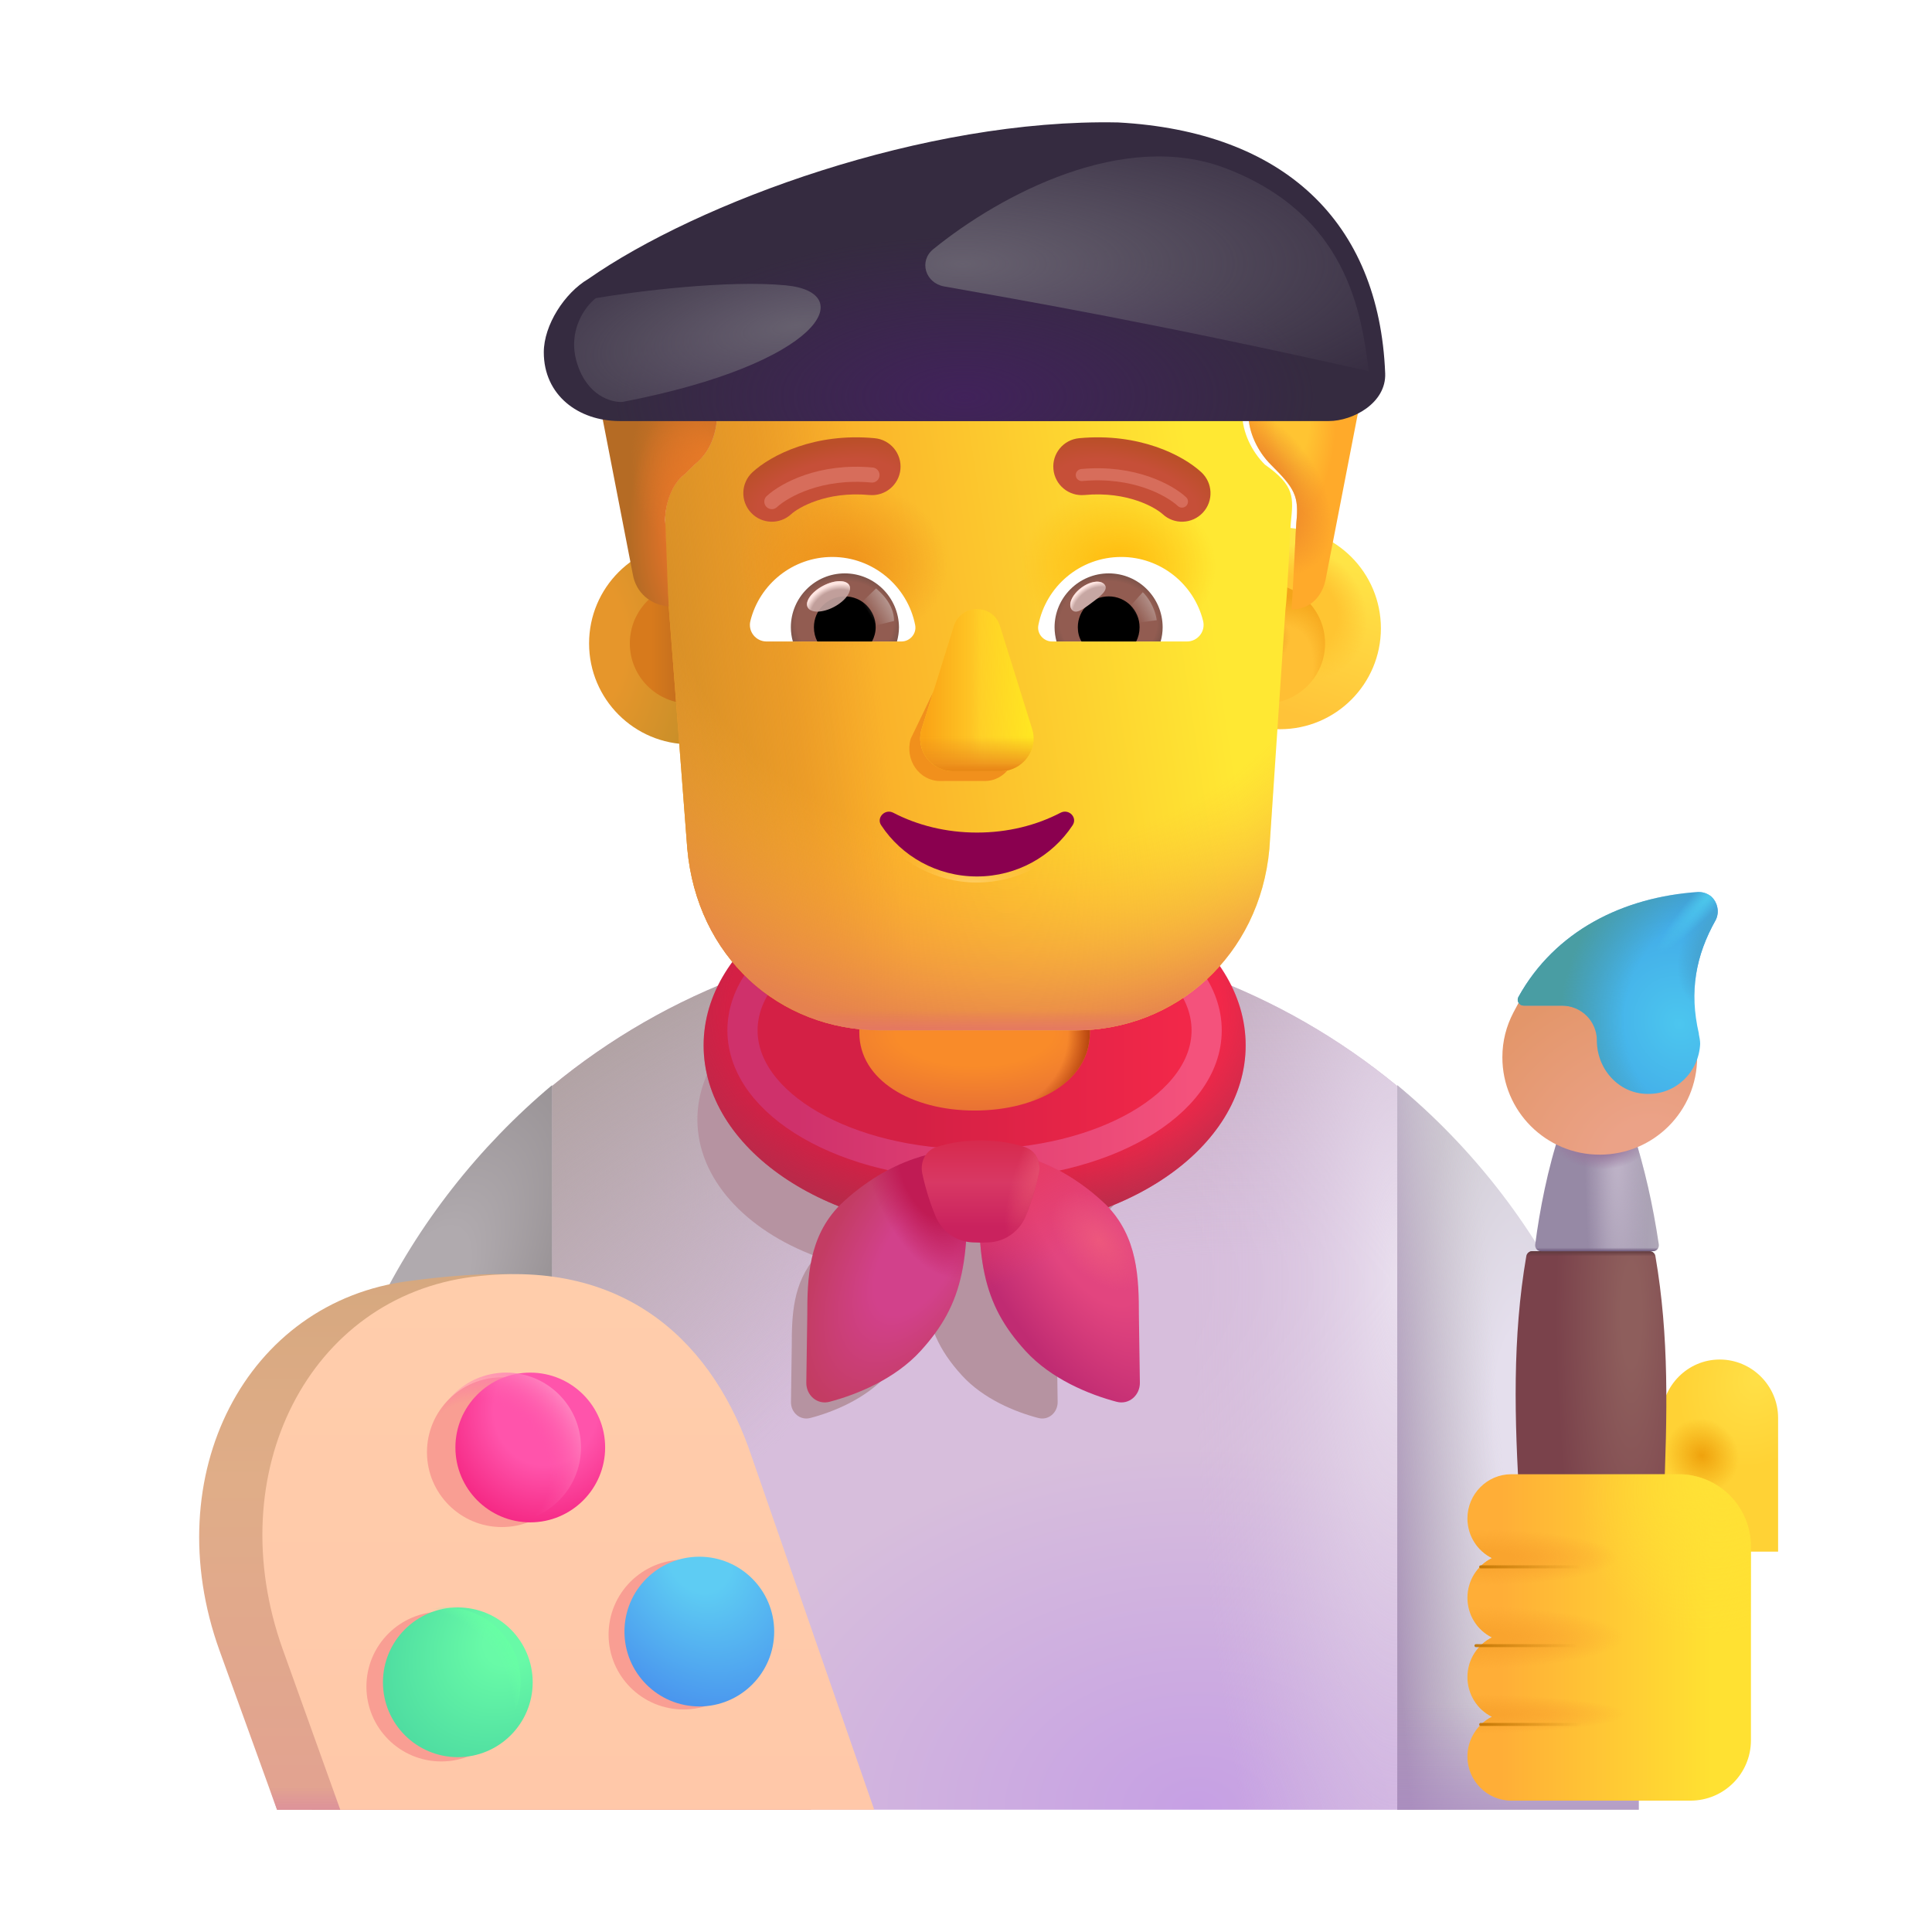 <svg width="32" height="32" viewBox="0 0 32 32" fill="none" xmlns="http://www.w3.org/2000/svg">
<path d="M9.143 17.989C11.045 16.418 13.485 15.475 16.143 15.475C18.801 15.475 21.24 16.418 23.143 17.989V29.974H9.143V17.989Z" fill="url(#paint0_radial_4002_2384)"/>
<path d="M9.143 17.989C11.045 16.418 13.485 15.475 16.143 15.475C18.801 15.475 21.24 16.418 23.143 17.989V29.974H9.143V17.989Z" fill="url(#paint1_radial_4002_2384)"/>
<path d="M9.143 17.989C11.045 16.418 13.485 15.475 16.143 15.475C18.801 15.475 21.24 16.418 23.143 17.989V29.974H9.143V17.989Z" fill="url(#paint2_radial_4002_2384)"/>
<path d="M9.143 17.989C11.045 16.418 13.485 15.475 16.143 15.475C18.801 15.475 21.24 16.418 23.143 17.989V29.974H9.143V17.989Z" fill="url(#paint3_radial_4002_2384)"/>
<g filter="url(#filter0_f_4002_2384)">
<path d="M17.101 20.81C18.273 20.374 19.068 19.522 19.068 18.543C19.068 17.119 17.385 15.964 15.309 15.964C13.233 15.964 11.551 17.119 11.551 18.543C11.551 19.522 12.346 20.373 13.518 20.81C13.129 21.247 13.114 21.791 13.114 22.296C13.111 22.513 13.104 22.917 13.101 23.22C13.098 23.397 13.252 23.532 13.423 23.486C13.804 23.386 14.332 23.171 14.687 22.78C15.065 22.366 15.252 21.967 15.309 21.348C15.367 21.967 15.554 22.366 15.931 22.78C16.287 23.171 16.814 23.386 17.196 23.486C17.366 23.532 17.52 23.397 17.518 23.22C17.515 22.917 17.508 22.513 17.505 22.296C17.505 21.791 17.49 21.247 17.101 20.81Z" fill="#B693A1"/>
</g>
<ellipse cx="16.143" cy="17.314" rx="4.489" ry="3.08" fill="url(#paint4_linear_4002_2384)"/>
<ellipse cx="16.143" cy="17.314" rx="4.489" ry="3.08" fill="url(#paint5_radial_4002_2384)"/>
<g filter="url(#filter1_f_4002_2384)">
<ellipse cx="16.142" cy="17.066" rx="3.844" ry="2.219" stroke="url(#paint6_linear_4002_2384)" stroke-width="0.5"/>
</g>
<g filter="url(#filter2_i_4002_2384)">
<path d="M14.064 19.957C14.888 19.168 15.781 19.019 16.122 19.066C16.255 20.859 16.11 21.594 15.399 22.375C14.975 22.841 14.345 23.098 13.89 23.218C13.686 23.272 13.502 23.111 13.505 22.9C13.509 22.538 13.517 22.056 13.521 21.797C13.521 21.168 13.54 20.488 14.064 19.957Z" fill="url(#paint7_radial_4002_2384)"/>
<path d="M14.064 19.957C14.888 19.168 15.781 19.019 16.122 19.066C16.255 20.859 16.11 21.594 15.399 22.375C14.975 22.841 14.345 23.098 13.89 23.218C13.686 23.272 13.502 23.111 13.505 22.9C13.509 22.538 13.517 22.056 13.521 21.797C13.521 21.168 13.54 20.488 14.064 19.957Z" fill="url(#paint8_radial_4002_2384)"/>
</g>
<g filter="url(#filter3_i_4002_2384)">
<path d="M18.221 19.957C17.397 19.168 16.504 19.019 16.163 19.066C16.03 20.859 16.174 21.594 16.885 22.375C17.31 22.841 17.94 23.098 18.395 23.218C18.599 23.272 18.783 23.111 18.78 22.9C18.776 22.538 18.768 22.056 18.764 21.797C18.764 21.168 18.745 20.488 18.221 19.957Z" fill="url(#paint9_radial_4002_2384)"/>
<path d="M18.221 19.957C17.397 19.168 16.504 19.019 16.163 19.066C16.03 20.859 16.174 21.594 16.885 22.375C17.31 22.841 17.94 23.098 18.395 23.218C18.599 23.272 18.783 23.111 18.78 22.9C18.776 22.538 18.768 22.056 18.764 21.797C18.764 21.168 18.745 20.488 18.221 19.957Z" fill="url(#paint10_linear_4002_2384)"/>
<path d="M18.221 19.957C17.397 19.168 16.504 19.019 16.163 19.066C16.03 20.859 16.174 21.594 16.885 22.375C17.31 22.841 17.94 23.098 18.395 23.218C18.599 23.272 18.783 23.111 18.78 22.9C18.776 22.538 18.768 22.056 18.764 21.797C18.764 21.168 18.745 20.488 18.221 19.957Z" fill="url(#paint11_radial_4002_2384)"/>
</g>
<path d="M5.143 26.474C5.123 23.064 6.725 20.005 9.143 17.974V29.954L5.163 29.974L5.143 26.474Z" fill="url(#paint12_radial_4002_2384)"/>
<g filter="url(#filter4_i_4002_2384)">
<path d="M15.413 19.097C15.595 19.038 15.845 18.988 16.142 18.988C16.439 18.988 16.688 19.038 16.87 19.097C17.056 19.156 17.148 19.348 17.107 19.538C17.046 19.825 16.964 20.066 16.885 20.252C16.78 20.499 16.545 20.666 16.276 20.678C16.156 20.683 16.128 20.683 16.007 20.678C15.739 20.666 15.504 20.499 15.399 20.252C15.32 20.066 15.238 19.825 15.176 19.538C15.136 19.348 15.228 19.156 15.413 19.097Z" fill="url(#paint13_linear_4002_2384)"/>
<path d="M15.413 19.097C15.595 19.038 15.845 18.988 16.142 18.988C16.439 18.988 16.688 19.038 16.87 19.097C17.056 19.156 17.148 19.348 17.107 19.538C17.046 19.825 16.964 20.066 16.885 20.252C16.78 20.499 16.545 20.666 16.276 20.678C16.156 20.683 16.128 20.683 16.007 20.678C15.739 20.666 15.504 20.499 15.399 20.252C15.32 20.066 15.238 19.825 15.176 19.538C15.136 19.348 15.228 19.156 15.413 19.097Z" fill="url(#paint14_radial_4002_2384)"/>
</g>
<path d="M4.589 29.975H13.433L11.402 24.17C10.8 22.379 11.082 20.638 6.792 21.216C4.074 21.55 2.589 24.433 3.636 27.339L4.589 29.975Z" fill="url(#paint15_linear_4002_2384)"/>
<path d="M4.589 29.975H13.433L11.402 24.17C10.8 22.379 11.082 20.638 6.792 21.216C4.074 21.55 2.589 24.433 3.636 27.339L4.589 29.975Z" fill="url(#paint16_linear_4002_2384)"/>
<g filter="url(#filter5_ii_4002_2384)">
<path d="M5.636 29.975H14.48L12.449 24.123C11.847 22.318 10.427 20.827 7.839 21.147C5.121 21.483 3.636 24.389 4.683 27.318L5.636 29.975Z" fill="url(#paint17_linear_4002_2384)"/>
</g>
<g filter="url(#filter6_f_4002_2384)">
<path d="M8.312 25.293C8.997 25.293 9.552 24.738 9.552 24.053C9.552 23.368 8.997 22.813 8.312 22.813C7.627 22.813 7.072 23.368 7.072 24.053C7.072 24.738 7.627 25.293 8.312 25.293Z" fill="#F99E93"/>
</g>
<g filter="url(#filter7_f_4002_2384)">
<path d="M11.32 28.314C12.005 28.314 12.56 27.759 12.56 27.074C12.56 26.39 12.005 25.834 11.32 25.834C10.635 25.834 10.08 26.39 10.08 27.074C10.08 27.759 10.635 28.314 11.32 28.314Z" fill="#F99E93"/>
</g>
<g filter="url(#filter8_f_4002_2384)">
<path d="M7.309 29.175C7.993 29.175 8.549 28.619 8.549 27.935C8.549 27.25 7.993 26.695 7.309 26.695C6.624 26.695 6.069 27.25 6.069 27.935C6.069 28.619 6.624 29.175 7.309 29.175Z" fill="#F99E93"/>
</g>
<g filter="url(#filter9_ii_4002_2384)">
<path d="M8.383 25.215C9.067 25.215 9.623 24.659 9.623 23.974C9.623 23.29 9.067 22.735 8.383 22.735C7.698 22.735 7.143 23.29 7.143 23.974C7.143 24.659 7.698 25.215 8.383 25.215Z" fill="url(#paint18_radial_4002_2384)"/>
</g>
<path d="M8.383 25.215C9.067 25.215 9.623 24.659 9.623 23.974C9.623 23.29 9.067 22.735 8.383 22.735C7.698 22.735 7.143 23.29 7.143 23.974C7.143 24.659 7.698 25.215 8.383 25.215Z" fill="url(#paint19_radial_4002_2384)"/>
<g filter="url(#filter10_ii_4002_2384)">
<path d="M11.383 28.264C12.067 28.264 12.623 27.708 12.623 27.024C12.623 26.339 12.067 25.784 11.383 25.784C10.698 25.784 10.143 26.339 10.143 27.024C10.143 27.708 10.698 28.264 11.383 28.264Z" fill="url(#paint20_radial_4002_2384)"/>
</g>
<g filter="url(#filter11_ii_4002_2384)">
<path d="M7.383 29.104C8.067 29.104 8.623 28.549 8.623 27.864C8.623 27.18 8.067 26.624 7.383 26.624C6.698 26.624 6.143 27.18 6.143 27.864C6.143 28.549 6.698 29.104 7.383 29.104Z" fill="url(#paint21_radial_4002_2384)"/>
</g>
<path d="M7.383 29.104C8.067 29.104 8.623 28.549 8.623 27.864C8.623 27.18 8.067 26.624 7.383 26.624C6.698 26.624 6.143 27.18 6.143 27.864C6.143 28.549 6.698 29.104 7.383 29.104Z" fill="url(#paint22_radial_4002_2384)"/>
<path d="M16.142 18.394C15.092 18.394 14.233 17.887 14.233 17.103L14.233 14.411C14.233 13.301 15.092 12.394 16.142 12.394C17.192 12.394 18.052 13.301 18.052 14.411L18.052 17.103C18.052 17.899 17.192 18.394 16.142 18.394Z" fill="url(#paint23_radial_4002_2384)"/>
<path d="M16.142 18.394C15.092 18.394 14.233 17.887 14.233 17.103L14.233 14.411C14.233 13.301 15.092 12.394 16.142 12.394C17.192 12.394 18.052 13.301 18.052 14.411L18.052 17.103C18.052 17.899 17.192 18.394 16.142 18.394Z" fill="url(#paint24_radial_4002_2384)"/>
<g filter="url(#filter12_i_4002_2384)">
<path d="M27.734 23.018C28.266 23.018 28.701 23.454 28.701 23.985V26.2H26.767V23.985C26.777 23.454 27.202 23.018 27.734 23.018Z" fill="url(#paint25_radial_4002_2384)"/>
<path d="M27.734 23.018C28.266 23.018 28.701 23.454 28.701 23.985V26.2H26.767V23.985C26.777 23.454 27.202 23.018 27.734 23.018Z" fill="url(#paint26_radial_4002_2384)"/>
</g>
<path d="M23.143 29.974V17.974C25.583 19.998 27.143 23.053 27.143 26.469V29.974H23.143Z" fill="url(#paint27_radial_4002_2384)"/>
<path d="M23.143 29.974V17.974C25.583 19.998 27.143 23.053 27.143 26.469V29.974H23.143Z" fill="url(#paint28_linear_4002_2384)"/>
<path d="M23.143 29.974V17.974C25.583 19.998 27.143 23.053 27.143 26.469V29.974H23.143Z" fill="url(#paint29_linear_4002_2384)"/>
<path d="M25.378 20.724C25.33 20.724 25.289 20.759 25.28 20.807C25.05 22.145 25.081 23.502 25.173 24.941L25.783 29.244C25.824 29.524 26.069 29.744 26.354 29.744C26.651 29.744 26.895 29.535 26.926 29.244L27.556 24.894C27.617 23.402 27.648 22.142 27.419 20.807C27.411 20.759 27.369 20.724 27.321 20.724H25.378Z" fill="url(#paint30_radial_4002_2384)"/>
<path d="M25.378 20.724C25.33 20.724 25.289 20.759 25.28 20.807C25.05 22.145 25.081 23.502 25.173 24.941L25.783 29.244C25.824 29.524 26.069 29.744 26.354 29.744C26.651 29.744 26.895 29.535 26.926 29.244L27.556 24.894C27.617 23.402 27.648 22.142 27.419 20.807C27.411 20.759 27.369 20.724 27.321 20.724H25.378Z" fill="url(#paint31_linear_4002_2384)"/>
<g filter="url(#filter13_i_4002_2384)">
<path d="M27.277 20.724C27.338 20.724 27.384 20.671 27.375 20.61C27.276 19.949 27.141 19.349 26.943 18.735H25.743C25.537 19.343 25.4 20.05 25.328 20.613C25.32 20.672 25.366 20.724 25.426 20.724H27.277Z" fill="url(#paint32_linear_4002_2384)"/>
<path d="M27.277 20.724C27.338 20.724 27.384 20.671 27.375 20.61C27.276 19.949 27.141 19.349 26.943 18.735H25.743C25.537 19.343 25.4 20.05 25.328 20.613C25.32 20.672 25.366 20.724 25.426 20.724H27.277Z" fill="url(#paint33_radial_4002_2384)"/>
<path d="M27.277 20.724C27.338 20.724 27.384 20.671 27.375 20.61C27.276 19.949 27.141 19.349 26.943 18.735H25.743C25.537 19.343 25.4 20.05 25.328 20.613C25.32 20.672 25.366 20.724 25.426 20.724H27.277Z" fill="url(#paint34_radial_4002_2384)"/>
<path d="M27.277 20.724C27.338 20.724 27.384 20.671 27.375 20.61C27.276 19.949 27.141 19.349 26.943 18.735H25.743C25.537 19.343 25.4 20.05 25.328 20.613C25.32 20.672 25.366 20.724 25.426 20.724H27.277Z" fill="url(#paint35_linear_4002_2384)"/>
</g>
<path d="M25.169 16.579L25.854 16.487C26.176 16.487 26.589 16.959 26.589 17.281C26.589 17.754 26.725 17.831 27.198 17.831C27.652 17.842 28.058 17.832 28.105 17.395C28.108 17.434 28.11 17.473 28.11 17.512C28.11 18.404 27.389 19.125 26.497 19.125C25.605 19.125 24.884 18.404 24.884 17.512C24.884 17.243 24.949 16.996 25.067 16.77C25.077 16.749 25.158 16.601 25.169 16.579Z" fill="url(#paint36_radial_4002_2384)"/>
<g filter="url(#filter14_i_4002_2384)">
<path d="M28.293 14.9C28.228 14.846 28.153 14.824 28.078 14.824C26.83 14.907 25.703 15.474 25.1 16.563C25.064 16.628 25.112 16.706 25.186 16.706H25.82C26.142 16.706 26.4 16.964 26.4 17.286C26.4 17.759 26.766 18.168 27.239 18.168C27.712 18.179 28.088 17.802 28.11 17.34C28.11 17.286 28.099 17.233 28.088 17.179V17.168C27.927 16.469 28.035 15.878 28.368 15.287C28.432 15.158 28.4 14.996 28.293 14.9Z" fill="url(#paint37_radial_4002_2384)"/>
<path d="M28.293 14.9C28.228 14.846 28.153 14.824 28.078 14.824C26.83 14.907 25.703 15.474 25.1 16.563C25.064 16.628 25.112 16.706 25.186 16.706H25.82C26.142 16.706 26.4 16.964 26.4 17.286C26.4 17.759 26.766 18.168 27.239 18.168C27.712 18.179 28.088 17.802 28.11 17.34C28.11 17.286 28.099 17.233 28.088 17.179V17.168C27.927 16.469 28.035 15.878 28.368 15.287C28.432 15.158 28.4 14.996 28.293 14.9Z" fill="url(#paint38_radial_4002_2384)"/>
<path d="M28.293 14.9C28.228 14.846 28.153 14.824 28.078 14.824C26.83 14.907 25.703 15.474 25.1 16.563C25.064 16.628 25.112 16.706 25.186 16.706H25.82C26.142 16.706 26.4 16.964 26.4 17.286C26.4 17.759 26.766 18.168 27.239 18.168C27.712 18.179 28.088 17.802 28.11 17.34C28.11 17.286 28.099 17.233 28.088 17.179V17.168C27.927 16.469 28.035 15.878 28.368 15.287C28.432 15.158 28.4 14.996 28.293 14.9Z" fill="url(#paint39_radial_4002_2384)"/>
<path d="M28.293 14.9C28.228 14.846 28.153 14.824 28.078 14.824C26.83 14.907 25.703 15.474 25.1 16.563C25.064 16.628 25.112 16.706 25.186 16.706H25.82C26.142 16.706 26.4 16.964 26.4 17.286C26.4 17.759 26.766 18.168 27.239 18.168C27.712 18.179 28.088 17.802 28.11 17.34C28.11 17.286 28.099 17.233 28.088 17.179V17.168C27.927 16.469 28.035 15.878 28.368 15.287C28.432 15.158 28.4 14.996 28.293 14.9Z" fill="url(#paint40_radial_4002_2384)"/>
</g>
<g filter="url(#filter15_i_4002_2384)">
<path d="M24.005 25.3C24.005 24.899 24.33 24.568 24.731 24.568H27.501C28.164 24.568 28.701 25.105 28.701 25.768V28.974C28.701 29.527 28.253 29.974 27.701 29.974H24.731C24.33 29.974 24.005 29.644 24.005 29.243C24.005 28.956 24.171 28.705 24.412 28.585C24.171 28.466 24.005 28.215 24.005 27.928C24.005 27.642 24.171 27.391 24.412 27.271C24.171 27.152 24.005 26.901 24.005 26.614C24.005 26.328 24.171 26.077 24.412 25.957C24.171 25.837 24.005 25.587 24.005 25.3Z" fill="url(#paint41_linear_4002_2384)"/>
<path d="M24.005 25.3C24.005 24.899 24.33 24.568 24.731 24.568H27.501C28.164 24.568 28.701 25.105 28.701 25.768V28.974C28.701 29.527 28.253 29.974 27.701 29.974H24.731C24.33 29.974 24.005 29.644 24.005 29.243C24.005 28.956 24.171 28.705 24.412 28.585C24.171 28.466 24.005 28.215 24.005 27.928C24.005 27.642 24.171 27.391 24.412 27.271C24.171 27.152 24.005 26.901 24.005 26.614C24.005 26.328 24.171 26.077 24.412 25.957C24.171 25.837 24.005 25.587 24.005 25.3Z" fill="url(#paint42_radial_4002_2384)"/>
<path d="M24.005 25.3C24.005 24.899 24.33 24.568 24.731 24.568H27.501C28.164 24.568 28.701 25.105 28.701 25.768V28.974C28.701 29.527 28.253 29.974 27.701 29.974H24.731C24.33 29.974 24.005 29.644 24.005 29.243C24.005 28.956 24.171 28.705 24.412 28.585C24.171 28.466 24.005 28.215 24.005 27.928C24.005 27.642 24.171 27.391 24.412 27.271C24.171 27.152 24.005 26.901 24.005 26.614C24.005 26.328 24.171 26.077 24.412 25.957C24.171 25.837 24.005 25.587 24.005 25.3Z" fill="url(#paint43_radial_4002_2384)"/>
<path d="M24.005 25.3C24.005 24.899 24.33 24.568 24.731 24.568H27.501C28.164 24.568 28.701 25.105 28.701 25.768V28.974C28.701 29.527 28.253 29.974 27.701 29.974H24.731C24.33 29.974 24.005 29.644 24.005 29.243C24.005 28.956 24.171 28.705 24.412 28.585C24.171 28.466 24.005 28.215 24.005 27.928C24.005 27.642 24.171 27.391 24.412 27.271C24.171 27.152 24.005 26.901 24.005 26.614C24.005 26.328 24.171 26.077 24.412 25.957C24.171 25.837 24.005 25.587 24.005 25.3Z" fill="url(#paint44_radial_4002_2384)"/>
<path d="M24.005 25.3C24.005 24.899 24.33 24.568 24.731 24.568H27.501C28.164 24.568 28.701 25.105 28.701 25.768V28.974C28.701 29.527 28.253 29.974 27.701 29.974H24.731C24.33 29.974 24.005 29.644 24.005 29.243C24.005 28.956 24.171 28.705 24.412 28.585C24.171 28.466 24.005 28.215 24.005 27.928C24.005 27.642 24.171 27.391 24.412 27.271C24.171 27.152 24.005 26.901 24.005 26.614C24.005 26.328 24.171 26.077 24.412 25.957C24.171 25.837 24.005 25.587 24.005 25.3Z" fill="url(#paint45_radial_4002_2384)"/>
</g>
<g filter="url(#filter16_f_4002_2384)">
<path d="M24.525 25.952H26.322" stroke="url(#paint46_linear_4002_2384)" stroke-width="0.05" stroke-linecap="round"/>
</g>
<g filter="url(#filter17_f_4002_2384)">
<path d="M24.447 27.257H26.244" stroke="url(#paint47_linear_4002_2384)" stroke-width="0.05" stroke-linecap="round"/>
</g>
<g filter="url(#filter18_f_4002_2384)">
<path d="M24.525 28.562H26.322" stroke="url(#paint48_linear_4002_2384)" stroke-width="0.05" stroke-linecap="round"/>
</g>
<circle cx="11.428" cy="10.657" r="1.671" fill="url(#paint49_radial_4002_2384)"/>
<g filter="url(#filter19_f_4002_2384)">
<circle cx="11.428" cy="10.657" r="0.996" fill="url(#paint50_linear_4002_2384)"/>
</g>
<g filter="url(#filter20_i_4002_2384)">
<circle cx="20.951" cy="10.657" r="1.671" fill="url(#paint51_linear_4002_2384)"/>
<circle cx="20.951" cy="10.657" r="1.671" fill="url(#paint52_radial_4002_2384)"/>
</g>
<g filter="url(#filter21_f_4002_2384)">
<circle cx="20.951" cy="10.657" r="0.996" fill="#FFBF34"/>
<circle cx="20.951" cy="10.657" r="0.996" fill="url(#paint53_radial_4002_2384)"/>
<circle cx="20.951" cy="10.657" r="0.996" fill="url(#paint54_radial_4002_2384)"/>
</g>
<path d="M11.076 10.043C11.05 9.73 11.018 8.834 11.018 8.604C11.018 8.337 11.125 8.017 11.34 7.856L11.501 7.696C11.77 7.483 11.877 7.162 11.877 6.842V5.988C11.877 5.721 12.038 5.507 12.306 5.454C12.951 5.294 14.293 5.027 16.226 5.027C18.159 5.027 19.501 5.294 20.145 5.454C20.36 5.507 20.575 5.721 20.575 5.988V6.842C20.575 7.162 20.736 7.483 20.951 7.696C21.453 8.048 21.422 8.242 21.38 8.657C21.367 8.786 21.326 9.853 21.291 10.098L21.025 14.06C20.864 15.832 19.471 17.066 17.811 17.066H14.598C12.884 17.066 11.545 15.832 11.384 14.06L11.076 10.043Z" fill="url(#paint55_linear_4002_2384)"/>
<path d="M11.076 10.043C11.05 9.73 11.018 8.834 11.018 8.604C11.018 8.337 11.125 8.017 11.34 7.856L11.501 7.696C11.77 7.483 11.877 7.162 11.877 6.842V5.988C11.877 5.721 12.038 5.507 12.306 5.454C12.951 5.294 14.293 5.027 16.226 5.027C18.159 5.027 19.501 5.294 20.145 5.454C20.36 5.507 20.575 5.721 20.575 5.988V6.842C20.575 7.162 20.736 7.483 20.951 7.696C21.453 8.048 21.422 8.242 21.38 8.657C21.367 8.786 21.326 9.853 21.291 10.098L21.025 14.06C20.864 15.832 19.471 17.066 17.811 17.066H14.598C12.884 17.066 11.545 15.832 11.384 14.06L11.076 10.043Z" fill="url(#paint56_linear_4002_2384)"/>
<path d="M11.076 10.043C11.05 9.73 11.018 8.834 11.018 8.604C11.018 8.337 11.125 8.017 11.34 7.856L11.501 7.696C11.77 7.483 11.877 7.162 11.877 6.842V5.988C11.877 5.721 12.038 5.507 12.306 5.454C12.951 5.294 14.293 5.027 16.226 5.027C18.159 5.027 19.501 5.294 20.145 5.454C20.36 5.507 20.575 5.721 20.575 5.988V6.842C20.575 7.162 20.736 7.483 20.951 7.696C21.453 8.048 21.422 8.242 21.38 8.657C21.367 8.786 21.326 9.853 21.291 10.098L21.025 14.06C20.864 15.832 19.471 17.066 17.811 17.066H14.598C12.884 17.066 11.545 15.832 11.384 14.06L11.076 10.043Z" fill="url(#paint57_radial_4002_2384)"/>
<path d="M11.076 10.043C11.05 9.73 11.018 8.834 11.018 8.604C11.018 8.337 11.125 8.017 11.34 7.856L11.501 7.696C11.77 7.483 11.877 7.162 11.877 6.842V5.988C11.877 5.721 12.038 5.507 12.306 5.454C12.951 5.294 14.293 5.027 16.226 5.027C18.159 5.027 19.501 5.294 20.145 5.454C20.36 5.507 20.575 5.721 20.575 5.988V6.842C20.575 7.162 20.736 7.483 20.951 7.696C21.453 8.048 21.422 8.242 21.38 8.657C21.367 8.786 21.326 9.853 21.291 10.098L21.025 14.06C20.864 15.832 19.471 17.066 17.811 17.066H14.598C12.884 17.066 11.545 15.832 11.384 14.06L11.076 10.043Z" fill="url(#paint58_linear_4002_2384)"/>
<path d="M11.076 10.043C11.05 9.73 11.018 8.834 11.018 8.604C11.018 8.337 11.125 8.017 11.34 7.856L11.501 7.696C11.77 7.483 11.877 7.162 11.877 6.842V5.988C11.877 5.721 12.038 5.507 12.306 5.454C12.951 5.294 14.293 5.027 16.226 5.027C18.159 5.027 19.501 5.294 20.145 5.454C20.36 5.507 20.575 5.721 20.575 5.988V6.842C20.575 7.162 20.736 7.483 20.951 7.696C21.453 8.048 21.422 8.242 21.38 8.657C21.367 8.786 21.326 9.853 21.291 10.098L21.025 14.06C20.864 15.832 19.471 17.066 17.811 17.066H14.598C12.884 17.066 11.545 15.832 11.384 14.06L11.076 10.043Z" fill="url(#paint59_radial_4002_2384)"/>
<path d="M11.076 10.043C11.05 9.73 11.018 8.834 11.018 8.604C11.018 8.337 11.125 8.017 11.34 7.856L11.501 7.696C11.77 7.483 11.877 7.162 11.877 6.842V5.988C11.877 5.721 12.038 5.507 12.306 5.454C12.951 5.294 14.293 5.027 16.226 5.027C18.159 5.027 19.501 5.294 20.145 5.454C20.36 5.507 20.575 5.721 20.575 5.988V6.842C20.575 7.162 20.736 7.483 20.951 7.696C21.453 8.048 21.422 8.242 21.38 8.657C21.367 8.786 21.326 9.853 21.291 10.098L21.025 14.06C20.864 15.832 19.471 17.066 17.811 17.066H14.598C12.884 17.066 11.545 15.832 11.384 14.06L11.076 10.043Z" fill="url(#paint60_radial_4002_2384)"/>
<g filter="url(#filter22_f_4002_2384)">
<path d="M15.905 10.534L15.084 12.236C14.982 12.586 15.226 12.936 15.572 12.936H16.31C16.657 12.936 16.901 12.58 16.799 12.236L16.3 10.534C16.193 10.158 16.017 10.158 15.905 10.534Z" fill="#F1901C"/>
</g>
<g filter="url(#filter23_f_4002_2384)">
<path d="M15.798 10.371L15.266 12.072C15.158 12.422 15.418 12.772 15.787 12.772H16.574C16.943 12.772 17.204 12.417 17.095 12.072L16.563 10.371C16.449 9.994 15.917 9.994 15.798 10.371Z" fill="#FFCC28"/>
<path d="M15.798 10.371L15.266 12.072C15.158 12.422 15.418 12.772 15.787 12.772H16.574C16.943 12.772 17.204 12.417 17.095 12.072L16.563 10.371C16.449 9.994 15.917 9.994 15.798 10.371Z" fill="url(#paint61_linear_4002_2384)"/>
<path d="M15.798 10.371L15.266 12.072C15.158 12.422 15.418 12.772 15.787 12.772H16.574C16.943 12.772 17.204 12.417 17.095 12.072L16.563 10.371C16.449 9.994 15.917 9.994 15.798 10.371Z" fill="url(#paint62_linear_4002_2384)"/>
<path d="M15.798 10.371L15.266 12.072C15.158 12.422 15.418 12.772 15.787 12.772H16.574C16.943 12.772 17.204 12.417 17.095 12.072L16.563 10.371C16.449 9.994 15.917 9.994 15.798 10.371Z" fill="url(#paint63_linear_4002_2384)"/>
</g>
<path d="M15.798 10.371L15.266 12.072C15.158 12.422 15.418 12.772 15.787 12.772H16.574C16.943 12.772 17.204 12.417 17.095 12.072L16.563 10.371C16.449 9.994 15.917 9.994 15.798 10.371Z" fill="url(#paint64_linear_4002_2384)"/>
<g filter="url(#filter24_f_4002_2384)">
<path d="M16.181 13.79C15.673 13.79 15.195 13.67 14.794 13.461C14.657 13.391 14.51 13.546 14.596 13.67C14.931 14.178 15.515 14.517 16.181 14.517C16.846 14.517 17.43 14.178 17.765 13.67C17.852 13.541 17.704 13.391 17.567 13.461C17.166 13.67 16.694 13.79 16.181 13.79Z" stroke="url(#paint65_radial_4002_2384)" stroke-width="0.2"/>
</g>
<path d="M16.181 13.79C15.673 13.79 15.195 13.67 14.794 13.461C14.657 13.391 14.51 13.546 14.596 13.67C14.931 14.178 15.515 14.517 16.181 14.517C16.846 14.517 17.43 14.178 17.765 13.67C17.852 13.541 17.704 13.391 17.567 13.461C17.166 13.67 16.694 13.79 16.181 13.79Z" fill="#8A004F"/>
<path d="M18.571 9.225C19.224 9.225 19.776 9.675 19.927 10.284C19.971 10.459 19.837 10.625 19.659 10.625H17.426C17.284 10.625 17.17 10.495 17.199 10.353C17.324 9.712 17.889 9.225 18.571 9.225Z" fill="white"/>
<path d="M18.364 9.497C18.859 9.497 19.257 9.899 19.257 10.39C19.257 10.471 19.245 10.552 19.224 10.625H17.499C17.479 10.548 17.467 10.471 17.467 10.39C17.467 9.899 17.868 9.497 18.364 9.497Z" fill="url(#paint66_radial_4002_2384)"/>
<path d="M17.852 10.39C17.852 10.106 18.079 9.878 18.364 9.878C18.648 9.878 18.875 10.106 18.875 10.39C18.875 10.475 18.855 10.556 18.818 10.625H17.913C17.872 10.556 17.852 10.475 17.852 10.39Z" fill="black"/>
<g filter="url(#filter25_f_4002_2384)">
<path d="M18.298 9.686C18.362 9.771 18.229 9.875 18.077 9.988C17.926 10.101 17.814 10.18 17.75 10.095C17.687 10.01 17.758 9.849 17.909 9.736C18.06 9.623 18.234 9.601 18.298 9.686Z" fill="#C7A7A3"/>
<path d="M18.298 9.686C18.362 9.771 18.229 9.875 18.077 9.988C17.926 10.101 17.814 10.18 17.75 10.095C17.687 10.01 17.758 9.849 17.909 9.736C18.06 9.623 18.234 9.601 18.298 9.686Z" fill="url(#paint67_radial_4002_2384)"/>
</g>
<g filter="url(#filter26_f_4002_2384)">
<path d="M19.159 10.272C19.126 10.041 18.991 9.867 18.928 9.809L18.668 10.095L18.785 10.323L19.159 10.272Z" fill="url(#paint68_linear_4002_2384)"/>
</g>
<path d="M13.785 9.225C13.132 9.225 12.58 9.675 12.429 10.284C12.385 10.459 12.519 10.625 12.697 10.625H14.93C15.072 10.625 15.186 10.495 15.158 10.353C15.032 9.712 14.463 9.225 13.785 9.225Z" fill="white"/>
<path d="M13.992 9.497C13.497 9.497 13.099 9.899 13.099 10.39C13.099 10.471 13.111 10.552 13.132 10.625H14.857C14.877 10.548 14.89 10.471 14.89 10.39C14.886 9.899 14.488 9.497 13.992 9.497Z" fill="url(#paint69_radial_4002_2384)"/>
<path d="M14.504 10.39C14.504 10.106 14.277 9.878 13.992 9.878C13.708 9.878 13.481 10.106 13.481 10.39C13.481 10.475 13.501 10.556 13.538 10.625H14.443C14.48 10.556 14.504 10.475 14.504 10.39Z" fill="black"/>
<g filter="url(#filter27_f_4002_2384)">
<path d="M14.808 10.285C14.808 9.996 14.574 9.804 14.51 9.746L14.222 10.025L14.399 10.386L14.808 10.285Z" fill="url(#paint70_linear_4002_2384)"/>
</g>
<g filter="url(#filter28_f_4002_2384)">
<ellipse cx="13.723" cy="9.878" rx="0.39" ry="0.197" transform="rotate(-27.914 13.723 9.878)" fill="#C7A7A3" fill-opacity="0.9"/>
<ellipse cx="13.723" cy="9.878" rx="0.39" ry="0.197" transform="rotate(-27.914 13.723 9.878)" fill="url(#paint71_radial_4002_2384)"/>
</g>
<g filter="url(#filter29_i_4002_2384)">
<path fill-rule="evenodd" clip-rule="evenodd" d="M17.962 8.449C18.683 8.382 19.145 8.663 19.257 8.766C19.449 8.943 19.748 8.931 19.925 8.739C20.102 8.547 20.089 8.248 19.897 8.071C19.591 7.788 18.865 7.415 17.874 7.508C17.614 7.532 17.423 7.762 17.448 8.022C17.472 8.282 17.702 8.473 17.962 8.449Z" fill="url(#paint72_radial_4002_2384)"/>
</g>
<g filter="url(#filter30_f_4002_2384)">
<path d="M19.577 8.308C19.368 8.115 18.774 7.788 17.918 7.868" stroke="#D76D5B" stroke-width="0.2" stroke-linecap="round"/>
</g>
<g filter="url(#filter31_i_4002_2384)">
<path fill-rule="evenodd" clip-rule="evenodd" d="M14.399 8.449C13.679 8.382 13.217 8.663 13.105 8.766C12.913 8.943 12.614 8.931 12.437 8.739C12.26 8.547 12.272 8.248 12.464 8.071C12.771 7.788 13.496 7.415 14.487 7.508C14.747 7.532 14.938 7.762 14.914 8.022C14.89 8.282 14.659 8.473 14.399 8.449Z" fill="url(#paint73_radial_4002_2384)"/>
</g>
<g filter="url(#filter32_f_4002_2384)">
<path d="M12.784 8.308C12.994 8.115 13.588 7.788 14.443 7.868" stroke="#D76D5B" stroke-width="0.25" stroke-linecap="round"/>
</g>
<g filter="url(#filter33_i_4002_2384)">
<path d="M20.575 6.073V6.842C20.575 7.162 20.736 7.483 20.95 7.696C21.348 8.091 21.416 8.219 21.372 8.652C21.367 8.709 21.357 8.901 21.345 9.14C21.33 9.441 21.311 9.818 21.291 10.098C21.603 10.091 21.811 9.879 21.863 9.565L22.454 6.522C22.481 6.37 22.491 6.22 22.486 6.073H20.575Z" fill="url(#paint74_radial_4002_2384)"/>
<path d="M20.575 6.073V6.842C20.575 7.162 20.736 7.483 20.95 7.696C21.348 8.091 21.416 8.219 21.372 8.652C21.367 8.709 21.357 8.901 21.345 9.14C21.33 9.441 21.311 9.818 21.291 10.098C21.603 10.091 21.811 9.879 21.863 9.565L22.454 6.522C22.481 6.37 22.491 6.22 22.486 6.073H20.575Z" fill="url(#paint75_radial_4002_2384)"/>
</g>
<path d="M9.878 6.073C9.87 6.204 9.874 6.336 9.89 6.468L10.481 9.511C10.532 9.815 10.776 10.023 11.076 10.043C11.063 9.847 11.052 9.504 11.041 9.202C11.032 8.931 11.024 8.692 11.017 8.618C11.017 8.351 11.125 8.017 11.34 7.856L11.501 7.696C11.769 7.483 11.877 7.162 11.877 6.842V6.073H9.878Z" fill="url(#paint76_radial_4002_2384)"/>
<path d="M9.878 6.073C9.87 6.204 9.874 6.336 9.89 6.468L10.481 9.511C10.532 9.815 10.776 10.023 11.076 10.043C11.063 9.847 11.052 9.504 11.041 9.202C11.032 8.931 11.024 8.692 11.017 8.618C11.017 8.351 11.125 8.017 11.34 7.856L11.501 7.696C11.769 7.483 11.877 7.162 11.877 6.842V6.073H9.878Z" fill="url(#paint77_radial_4002_2384)"/>
<path d="M9.007 5.835C9.007 5.385 9.351 4.852 9.741 4.622C11.557 3.353 15.31 1.962 18.519 2.028C21.256 2.177 22.843 3.664 22.943 6.184C22.962 6.675 22.409 6.974 22.009 6.974H10.264C9.579 6.974 9.007 6.545 9.007 5.835Z" fill="#352B40"/>
<path d="M9.007 5.835C9.007 5.385 9.351 4.852 9.741 4.622C11.557 3.353 15.31 1.962 18.519 2.028C21.256 2.177 22.843 3.664 22.943 6.184C22.962 6.675 22.409 6.974 22.009 6.974H10.264C9.579 6.974 9.007 6.545 9.007 5.835Z" fill="url(#paint78_radial_4002_2384)"/>
<g filter="url(#filter34_f_4002_2384)">
<path d="M20.306 2.789C22.315 3.562 22.547 5.174 22.672 6.149C19.208 5.367 16.923 4.972 15.637 4.744C15.328 4.689 15.214 4.325 15.458 4.127C16.578 3.217 18.619 2.14 20.306 2.789Z" fill="url(#paint79_radial_4002_2384)"/>
</g>
<g filter="url(#filter35_f_4002_2384)">
<path d="M13.015 4.726C12.042 4.633 10.511 4.829 9.868 4.938C9.694 5.074 9.389 5.479 9.559 6.02C9.729 6.561 10.132 6.67 10.312 6.657C13.614 6.02 14.232 4.842 13.015 4.726Z" fill="url(#paint80_radial_4002_2384)"/>
</g>
<defs>
<filter id="filter0_f_4002_2384" x="10.051" y="14.464" width="10.518" height="10.531" filterUnits="userSpaceOnUse" color-interpolation-filters="sRGB">
<feFlood flood-opacity="0" result="BackgroundImageFix"/>
<feBlend mode="normal" in="SourceGraphic" in2="BackgroundImageFix" result="shape"/>
<feGaussianBlur stdDeviation="0.75" result="effect1_foregroundBlur_4002_2384"/>
</filter>
<filter id="filter1_f_4002_2384" x="11.649" y="14.197" width="8.987" height="5.737" filterUnits="userSpaceOnUse" color-interpolation-filters="sRGB">
<feFlood flood-opacity="0" result="BackgroundImageFix"/>
<feBlend mode="normal" in="SourceGraphic" in2="BackgroundImageFix" result="shape"/>
<feGaussianBlur stdDeviation="0.2" result="effect1_foregroundBlur_4002_2384"/>
</filter>
<filter id="filter2_i_4002_2384" x="13.354" y="19.058" width="2.812" height="4.17" filterUnits="userSpaceOnUse" color-interpolation-filters="sRGB">
<feFlood flood-opacity="0" result="BackgroundImageFix"/>
<feBlend mode="normal" in="SourceGraphic" in2="BackgroundImageFix" result="shape"/>
<feColorMatrix in="SourceAlpha" type="matrix" values="0 0 0 0 0 0 0 0 0 0 0 0 0 0 0 0 0 0 127 0" result="hardAlpha"/>
<feOffset dx="-0.15"/>
<feGaussianBlur stdDeviation="0.15"/>
<feComposite in2="hardAlpha" operator="arithmetic" k2="-1" k3="1"/>
<feColorMatrix type="matrix" values="0 0 0 0 0.678 0 0 0 0 0.059 0 0 0 0 0.341 0 0 0 1 0"/>
<feBlend mode="normal" in2="shape" result="effect1_innerShadow_4002_2384"/>
</filter>
<filter id="filter3_i_4002_2384" x="16.118" y="19.058" width="2.762" height="4.17" filterUnits="userSpaceOnUse" color-interpolation-filters="sRGB">
<feFlood flood-opacity="0" result="BackgroundImageFix"/>
<feBlend mode="normal" in="SourceGraphic" in2="BackgroundImageFix" result="shape"/>
<feColorMatrix in="SourceAlpha" type="matrix" values="0 0 0 0 0 0 0 0 0 0 0 0 0 0 0 0 0 0 127 0" result="hardAlpha"/>
<feOffset dx="0.1"/>
<feGaussianBlur stdDeviation="0.1"/>
<feComposite in2="hardAlpha" operator="arithmetic" k2="-1" k3="1"/>
<feColorMatrix type="matrix" values="0 0 0 0 0.647 0 0 0 0 0.047 0 0 0 0 0.306 0 0 0 1 0"/>
<feBlend mode="normal" in2="shape" result="effect1_innerShadow_4002_2384"/>
</filter>
<filter id="filter4_i_4002_2384" x="15.167" y="18.888" width="2.05" height="1.794" filterUnits="userSpaceOnUse" color-interpolation-filters="sRGB">
<feFlood flood-opacity="0" result="BackgroundImageFix"/>
<feBlend mode="normal" in="SourceGraphic" in2="BackgroundImageFix" result="shape"/>
<feColorMatrix in="SourceAlpha" type="matrix" values="0 0 0 0 0 0 0 0 0 0 0 0 0 0 0 0 0 0 127 0" result="hardAlpha"/>
<feOffset dx="0.1" dy="-0.1"/>
<feGaussianBlur stdDeviation="0.1"/>
<feComposite in2="hardAlpha" operator="arithmetic" k2="-1" k3="1"/>
<feColorMatrix type="matrix" values="0 0 0 0 0.773 0 0 0 0 0.094 0 0 0 0 0.298 0 0 0 1 0"/>
<feBlend mode="normal" in2="shape" result="effect1_innerShadow_4002_2384"/>
</filter>
<filter id="filter5_ii_4002_2384" x="4.246" y="21.103" width="10.434" height="8.872" filterUnits="userSpaceOnUse" color-interpolation-filters="sRGB">
<feFlood flood-opacity="0" result="BackgroundImageFix"/>
<feBlend mode="normal" in="SourceGraphic" in2="BackgroundImageFix" result="shape"/>
<feColorMatrix in="SourceAlpha" type="matrix" values="0 0 0 0 0 0 0 0 0 0 0 0 0 0 0 0 0 0 127 0" result="hardAlpha"/>
<feOffset dx="0.2"/>
<feGaussianBlur stdDeviation="0.1"/>
<feComposite in2="hardAlpha" operator="arithmetic" k2="-1" k3="1"/>
<feColorMatrix type="matrix" values="0 0 0 0 0.988 0 0 0 0 0.678 0 0 0 0 0.604 0 0 0 1 0"/>
<feBlend mode="normal" in2="shape" result="effect1_innerShadow_4002_2384"/>
<feColorMatrix in="SourceAlpha" type="matrix" values="0 0 0 0 0 0 0 0 0 0 0 0 0 0 0 0 0 0 127 0" result="hardAlpha"/>
<feOffset dx="-0.2"/>
<feGaussianBlur stdDeviation="0.05"/>
<feComposite in2="hardAlpha" operator="arithmetic" k2="-1" k3="1"/>
<feColorMatrix type="matrix" values="0 0 0 0 1 0 0 0 0 0.832 0 0 0 0 0.679 0 0 0 1 0"/>
<feBlend mode="normal" in2="effect1_innerShadow_4002_2384" result="effect2_innerShadow_4002_2384"/>
</filter>
<filter id="filter6_f_4002_2384" x="6.922" y="22.663" width="2.78" height="2.78" filterUnits="userSpaceOnUse" color-interpolation-filters="sRGB">
<feFlood flood-opacity="0" result="BackgroundImageFix"/>
<feBlend mode="normal" in="SourceGraphic" in2="BackgroundImageFix" result="shape"/>
<feGaussianBlur stdDeviation="0.075" result="effect1_foregroundBlur_4002_2384"/>
</filter>
<filter id="filter7_f_4002_2384" x="9.93" y="25.684" width="2.78" height="2.78" filterUnits="userSpaceOnUse" color-interpolation-filters="sRGB">
<feFlood flood-opacity="0" result="BackgroundImageFix"/>
<feBlend mode="normal" in="SourceGraphic" in2="BackgroundImageFix" result="shape"/>
<feGaussianBlur stdDeviation="0.075" result="effect1_foregroundBlur_4002_2384"/>
</filter>
<filter id="filter8_f_4002_2384" x="5.919" y="26.545" width="2.78" height="2.78" filterUnits="userSpaceOnUse" color-interpolation-filters="sRGB">
<feFlood flood-opacity="0" result="BackgroundImageFix"/>
<feBlend mode="normal" in="SourceGraphic" in2="BackgroundImageFix" result="shape"/>
<feGaussianBlur stdDeviation="0.075" result="effect1_foregroundBlur_4002_2384"/>
</filter>
<filter id="filter9_ii_4002_2384" x="7.143" y="22.634" width="2.58" height="2.68" filterUnits="userSpaceOnUse" color-interpolation-filters="sRGB">
<feFlood flood-opacity="0" result="BackgroundImageFix"/>
<feBlend mode="normal" in="SourceGraphic" in2="BackgroundImageFix" result="shape"/>
<feColorMatrix in="SourceAlpha" type="matrix" values="0 0 0 0 0 0 0 0 0 0 0 0 0 0 0 0 0 0 127 0" result="hardAlpha"/>
<feOffset dx="0.2" dy="-0.1"/>
<feGaussianBlur stdDeviation="0.05"/>
<feComposite in2="hardAlpha" operator="arithmetic" k2="-1" k3="1"/>
<feColorMatrix type="matrix" values="0 0 0 0 0.878 0 0 0 0 0.29 0 0 0 0 0.431 0 0 0 1 0"/>
<feBlend mode="normal" in2="shape" result="effect1_innerShadow_4002_2384"/>
<feColorMatrix in="SourceAlpha" type="matrix" values="0 0 0 0 0 0 0 0 0 0 0 0 0 0 0 0 0 0 127 0" result="hardAlpha"/>
<feOffset dx="0.2" dy="0.1"/>
<feGaussianBlur stdDeviation="0.05"/>
<feComposite in2="hardAlpha" operator="arithmetic" k2="-1" k3="1"/>
<feColorMatrix type="matrix" values="0 0 0 0 0.878 0 0 0 0 0.29 0 0 0 0 0.431 0 0 0 1 0"/>
<feBlend mode="normal" in2="effect1_innerShadow_4002_2384" result="effect2_innerShadow_4002_2384"/>
</filter>
<filter id="filter10_ii_4002_2384" x="10.143" y="25.684" width="2.58" height="2.68" filterUnits="userSpaceOnUse" color-interpolation-filters="sRGB">
<feFlood flood-opacity="0" result="BackgroundImageFix"/>
<feBlend mode="normal" in="SourceGraphic" in2="BackgroundImageFix" result="shape"/>
<feColorMatrix in="SourceAlpha" type="matrix" values="0 0 0 0 0 0 0 0 0 0 0 0 0 0 0 0 0 0 127 0" result="hardAlpha"/>
<feOffset dx="0.1" dy="0.1"/>
<feGaussianBlur stdDeviation="0.1"/>
<feComposite in2="hardAlpha" operator="arithmetic" k2="-1" k3="1"/>
<feColorMatrix type="matrix" values="0 0 0 0 0.341 0 0 0 0 0.616 0 0 0 0 0.651 0 0 0 1 0"/>
<feBlend mode="normal" in2="shape" result="effect1_innerShadow_4002_2384"/>
<feColorMatrix in="SourceAlpha" type="matrix" values="0 0 0 0 0 0 0 0 0 0 0 0 0 0 0 0 0 0 127 0" result="hardAlpha"/>
<feOffset dx="0.1" dy="-0.1"/>
<feGaussianBlur stdDeviation="0.15"/>
<feComposite in2="hardAlpha" operator="arithmetic" k2="-1" k3="1"/>
<feColorMatrix type="matrix" values="0 0 0 0 0.353 0 0 0 0 0.427 0 0 0 0 0.792 0 0 0 1 0"/>
<feBlend mode="normal" in2="effect1_innerShadow_4002_2384" result="effect2_innerShadow_4002_2384"/>
</filter>
<filter id="filter11_ii_4002_2384" x="6.143" y="26.524" width="2.58" height="2.68" filterUnits="userSpaceOnUse" color-interpolation-filters="sRGB">
<feFlood flood-opacity="0" result="BackgroundImageFix"/>
<feBlend mode="normal" in="SourceGraphic" in2="BackgroundImageFix" result="shape"/>
<feColorMatrix in="SourceAlpha" type="matrix" values="0 0 0 0 0 0 0 0 0 0 0 0 0 0 0 0 0 0 127 0" result="hardAlpha"/>
<feOffset dx="0.1" dy="0.1"/>
<feGaussianBlur stdDeviation="0.1"/>
<feComposite in2="hardAlpha" operator="arithmetic" k2="-1" k3="1"/>
<feColorMatrix type="matrix" values="0 0 0 0 0.337 0 0 0 0 0.733 0 0 0 0 0.427 0 0 0 1 0"/>
<feBlend mode="normal" in2="shape" result="effect1_innerShadow_4002_2384"/>
<feColorMatrix in="SourceAlpha" type="matrix" values="0 0 0 0 0 0 0 0 0 0 0 0 0 0 0 0 0 0 127 0" result="hardAlpha"/>
<feOffset dx="0.1" dy="-0.1"/>
<feGaussianBlur stdDeviation="0.15"/>
<feComposite in2="hardAlpha" operator="arithmetic" k2="-1" k3="1"/>
<feColorMatrix type="matrix" values="0 0 0 0 0.431 0 0 0 0 0.596 0 0 0 0 0.514 0 0 0 1 0"/>
<feBlend mode="normal" in2="effect1_innerShadow_4002_2384" result="effect2_innerShadow_4002_2384"/>
</filter>
<filter id="filter12_i_4002_2384" x="26.767" y="22.518" width="2.584" height="3.682" filterUnits="userSpaceOnUse" color-interpolation-filters="sRGB">
<feFlood flood-opacity="0" result="BackgroundImageFix"/>
<feBlend mode="normal" in="SourceGraphic" in2="BackgroundImageFix" result="shape"/>
<feColorMatrix in="SourceAlpha" type="matrix" values="0 0 0 0 0 0 0 0 0 0 0 0 0 0 0 0 0 0 127 0" result="hardAlpha"/>
<feOffset dx="0.75" dy="-0.5"/>
<feGaussianBlur stdDeviation="0.325"/>
<feComposite in2="hardAlpha" operator="arithmetic" k2="-1" k3="1"/>
<feColorMatrix type="matrix" values="0 0 0 0 0.878 0 0 0 0 0.561 0 0 0 0 0.192 0 0 0 1 0"/>
<feBlend mode="normal" in2="shape" result="effect1_innerShadow_4002_2384"/>
</filter>
<filter id="filter13_i_4002_2384" x="25.327" y="18.735" width="2.15" height="1.99" filterUnits="userSpaceOnUse" color-interpolation-filters="sRGB">
<feFlood flood-opacity="0" result="BackgroundImageFix"/>
<feBlend mode="normal" in="SourceGraphic" in2="BackgroundImageFix" result="shape"/>
<feColorMatrix in="SourceAlpha" type="matrix" values="0 0 0 0 0 0 0 0 0 0 0 0 0 0 0 0 0 0 127 0" result="hardAlpha"/>
<feOffset dx="0.1"/>
<feGaussianBlur stdDeviation="0.1"/>
<feComposite in2="hardAlpha" operator="arithmetic" k2="-1" k3="1"/>
<feColorMatrix type="matrix" values="0 0 0 0 0.612 0 0 0 0 0.498 0 0 0 0 0.565 0 0 0 1 0"/>
<feBlend mode="normal" in2="shape" result="effect1_innerShadow_4002_2384"/>
</filter>
<filter id="filter14_i_4002_2384" x="25.088" y="14.774" width="3.363" height="3.394" filterUnits="userSpaceOnUse" color-interpolation-filters="sRGB">
<feFlood flood-opacity="0" result="BackgroundImageFix"/>
<feBlend mode="normal" in="SourceGraphic" in2="BackgroundImageFix" result="shape"/>
<feColorMatrix in="SourceAlpha" type="matrix" values="0 0 0 0 0 0 0 0 0 0 0 0 0 0 0 0 0 0 127 0" result="hardAlpha"/>
<feOffset dx="0.05" dy="-0.05"/>
<feGaussianBlur stdDeviation="0.05"/>
<feComposite in2="hardAlpha" operator="arithmetic" k2="-1" k3="1"/>
<feColorMatrix type="matrix" values="0 0 0 0 0.467 0 0 0 0 0.502 0 0 0 0 0.78 0 0 0 1 0"/>
<feBlend mode="normal" in2="shape" result="effect1_innerShadow_4002_2384"/>
</filter>
<filter id="filter15_i_4002_2384" x="24.005" y="24.418" width="4.996" height="5.556" filterUnits="userSpaceOnUse" color-interpolation-filters="sRGB">
<feFlood flood-opacity="0" result="BackgroundImageFix"/>
<feBlend mode="normal" in="SourceGraphic" in2="BackgroundImageFix" result="shape"/>
<feColorMatrix in="SourceAlpha" type="matrix" values="0 0 0 0 0 0 0 0 0 0 0 0 0 0 0 0 0 0 127 0" result="hardAlpha"/>
<feOffset dx="0.3" dy="-0.15"/>
<feGaussianBlur stdDeviation="0.3"/>
<feComposite in2="hardAlpha" operator="arithmetic" k2="-1" k3="1"/>
<feColorMatrix type="matrix" values="0 0 0 0 0.871 0 0 0 0 0.514 0 0 0 0 0.349 0 0 0 1 0"/>
<feBlend mode="normal" in2="shape" result="effect1_innerShadow_4002_2384"/>
</filter>
<filter id="filter16_f_4002_2384" x="24.4" y="25.827" width="2.047" height="0.25" filterUnits="userSpaceOnUse" color-interpolation-filters="sRGB">
<feFlood flood-opacity="0" result="BackgroundImageFix"/>
<feBlend mode="normal" in="SourceGraphic" in2="BackgroundImageFix" result="shape"/>
<feGaussianBlur stdDeviation="0.05" result="effect1_foregroundBlur_4002_2384"/>
</filter>
<filter id="filter17_f_4002_2384" x="24.322" y="27.132" width="2.047" height="0.25" filterUnits="userSpaceOnUse" color-interpolation-filters="sRGB">
<feFlood flood-opacity="0" result="BackgroundImageFix"/>
<feBlend mode="normal" in="SourceGraphic" in2="BackgroundImageFix" result="shape"/>
<feGaussianBlur stdDeviation="0.05" result="effect1_foregroundBlur_4002_2384"/>
</filter>
<filter id="filter18_f_4002_2384" x="24.4" y="28.437" width="2.047" height="0.25" filterUnits="userSpaceOnUse" color-interpolation-filters="sRGB">
<feFlood flood-opacity="0" result="BackgroundImageFix"/>
<feBlend mode="normal" in="SourceGraphic" in2="BackgroundImageFix" result="shape"/>
<feGaussianBlur stdDeviation="0.05" result="effect1_foregroundBlur_4002_2384"/>
</filter>
<filter id="filter19_f_4002_2384" x="9.932" y="9.161" width="2.992" height="2.992" filterUnits="userSpaceOnUse" color-interpolation-filters="sRGB">
<feFlood flood-opacity="0" result="BackgroundImageFix"/>
<feBlend mode="normal" in="SourceGraphic" in2="BackgroundImageFix" result="shape"/>
<feGaussianBlur stdDeviation="0.25" result="effect1_foregroundBlur_4002_2384"/>
</filter>
<filter id="filter20_i_4002_2384" x="19.279" y="8.736" width="3.592" height="3.592" filterUnits="userSpaceOnUse" color-interpolation-filters="sRGB">
<feFlood flood-opacity="0" result="BackgroundImageFix"/>
<feBlend mode="normal" in="SourceGraphic" in2="BackgroundImageFix" result="shape"/>
<feColorMatrix in="SourceAlpha" type="matrix" values="0 0 0 0 0 0 0 0 0 0 0 0 0 0 0 0 0 0 127 0" result="hardAlpha"/>
<feOffset dx="0.25" dy="-0.25"/>
<feGaussianBlur stdDeviation="0.25"/>
<feComposite in2="hardAlpha" operator="arithmetic" k2="-1" k3="1"/>
<feColorMatrix type="matrix" values="0 0 0 0 0.851 0 0 0 0 0.561 0 0 0 0 0.376 0 0 0 1 0"/>
<feBlend mode="normal" in2="shape" result="effect1_innerShadow_4002_2384"/>
</filter>
<filter id="filter21_f_4002_2384" x="19.455" y="9.161" width="2.992" height="2.992" filterUnits="userSpaceOnUse" color-interpolation-filters="sRGB">
<feFlood flood-opacity="0" result="BackgroundImageFix"/>
<feBlend mode="normal" in="SourceGraphic" in2="BackgroundImageFix" result="shape"/>
<feGaussianBlur stdDeviation="0.25" result="effect1_foregroundBlur_4002_2384"/>
</filter>
<filter id="filter22_f_4002_2384" x="14.311" y="9.502" width="3.262" height="4.184" filterUnits="userSpaceOnUse" color-interpolation-filters="sRGB">
<feFlood flood-opacity="0" result="BackgroundImageFix"/>
<feBlend mode="normal" in="SourceGraphic" in2="BackgroundImageFix" result="shape"/>
<feGaussianBlur stdDeviation="0.375" result="effect1_foregroundBlur_4002_2384"/>
</filter>
<filter id="filter23_f_4002_2384" x="14.991" y="9.838" width="2.379" height="3.184" filterUnits="userSpaceOnUse" color-interpolation-filters="sRGB">
<feFlood flood-opacity="0" result="BackgroundImageFix"/>
<feBlend mode="normal" in="SourceGraphic" in2="BackgroundImageFix" result="shape"/>
<feGaussianBlur stdDeviation="0.125" result="effect1_foregroundBlur_4002_2384"/>
</filter>
<filter id="filter24_f_4002_2384" x="14.37" y="13.243" width="3.621" height="1.474" filterUnits="userSpaceOnUse" color-interpolation-filters="sRGB">
<feFlood flood-opacity="0" result="BackgroundImageFix"/>
<feBlend mode="normal" in="SourceGraphic" in2="BackgroundImageFix" result="shape"/>
<feGaussianBlur stdDeviation="0.05" result="effect1_foregroundBlur_4002_2384"/>
</filter>
<filter id="filter25_f_4002_2384" x="17.627" y="9.534" width="0.787" height="0.697" filterUnits="userSpaceOnUse" color-interpolation-filters="sRGB">
<feFlood flood-opacity="0" result="BackgroundImageFix"/>
<feBlend mode="normal" in="SourceGraphic" in2="BackgroundImageFix" result="shape"/>
<feGaussianBlur stdDeviation="0.05" result="effect1_foregroundBlur_4002_2384"/>
</filter>
<filter id="filter26_f_4002_2384" x="18.468" y="9.609" width="0.892" height="0.914" filterUnits="userSpaceOnUse" color-interpolation-filters="sRGB">
<feFlood flood-opacity="0" result="BackgroundImageFix"/>
<feBlend mode="normal" in="SourceGraphic" in2="BackgroundImageFix" result="shape"/>
<feGaussianBlur stdDeviation="0.1" result="effect1_foregroundBlur_4002_2384"/>
</filter>
<filter id="filter27_f_4002_2384" x="14.022" y="9.546" width="0.987" height="1.041" filterUnits="userSpaceOnUse" color-interpolation-filters="sRGB">
<feFlood flood-opacity="0" result="BackgroundImageFix"/>
<feBlend mode="normal" in="SourceGraphic" in2="BackgroundImageFix" result="shape"/>
<feGaussianBlur stdDeviation="0.1" result="effect1_foregroundBlur_4002_2384"/>
</filter>
<filter id="filter28_f_4002_2384" x="13.266" y="9.526" width="0.914" height="0.705" filterUnits="userSpaceOnUse" color-interpolation-filters="sRGB">
<feFlood flood-opacity="0" result="BackgroundImageFix"/>
<feBlend mode="normal" in="SourceGraphic" in2="BackgroundImageFix" result="shape"/>
<feGaussianBlur stdDeviation="0.05" result="effect1_foregroundBlur_4002_2384"/>
</filter>
<filter id="filter29_i_4002_2384" x="17.445" y="7.243" width="2.604" height="1.648" filterUnits="userSpaceOnUse" color-interpolation-filters="sRGB">
<feFlood flood-opacity="0" result="BackgroundImageFix"/>
<feBlend mode="normal" in="SourceGraphic" in2="BackgroundImageFix" result="shape"/>
<feColorMatrix in="SourceAlpha" type="matrix" values="0 0 0 0 0 0 0 0 0 0 0 0 0 0 0 0 0 0 127 0" result="hardAlpha"/>
<feOffset dy="-0.25"/>
<feGaussianBlur stdDeviation="0.2"/>
<feComposite in2="hardAlpha" operator="arithmetic" k2="-1" k3="1"/>
<feColorMatrix type="matrix" values="0 0 0 0 0.698 0 0 0 0 0.251 0 0 0 0 0.314 0 0 0 1 0"/>
<feBlend mode="normal" in2="shape" result="effect1_innerShadow_4002_2384"/>
</filter>
<filter id="filter30_f_4002_2384" x="17.518" y="7.455" width="2.459" height="1.252" filterUnits="userSpaceOnUse" color-interpolation-filters="sRGB">
<feFlood flood-opacity="0" result="BackgroundImageFix"/>
<feBlend mode="normal" in="SourceGraphic" in2="BackgroundImageFix" result="shape"/>
<feGaussianBlur stdDeviation="0.15" result="effect1_foregroundBlur_4002_2384"/>
</filter>
<filter id="filter31_i_4002_2384" x="12.312" y="7.243" width="2.604" height="1.648" filterUnits="userSpaceOnUse" color-interpolation-filters="sRGB">
<feFlood flood-opacity="0" result="BackgroundImageFix"/>
<feBlend mode="normal" in="SourceGraphic" in2="BackgroundImageFix" result="shape"/>
<feColorMatrix in="SourceAlpha" type="matrix" values="0 0 0 0 0 0 0 0 0 0 0 0 0 0 0 0 0 0 127 0" result="hardAlpha"/>
<feOffset dy="-0.25"/>
<feGaussianBlur stdDeviation="0.2"/>
<feComposite in2="hardAlpha" operator="arithmetic" k2="-1" k3="1"/>
<feColorMatrix type="matrix" values="0 0 0 0 0.698 0 0 0 0 0.251 0 0 0 0 0.314 0 0 0 1 0"/>
<feBlend mode="normal" in2="shape" result="effect1_innerShadow_4002_2384"/>
</filter>
<filter id="filter32_f_4002_2384" x="12.359" y="7.43" width="2.509" height="1.302" filterUnits="userSpaceOnUse" color-interpolation-filters="sRGB">
<feFlood flood-opacity="0" result="BackgroundImageFix"/>
<feBlend mode="normal" in="SourceGraphic" in2="BackgroundImageFix" result="shape"/>
<feGaussianBlur stdDeviation="0.15" result="effect1_foregroundBlur_4002_2384"/>
</filter>
<filter id="filter33_i_4002_2384" x="20.575" y="6.073" width="2.013" height="4.025" filterUnits="userSpaceOnUse" color-interpolation-filters="sRGB">
<feFlood flood-opacity="0" result="BackgroundImageFix"/>
<feBlend mode="normal" in="SourceGraphic" in2="BackgroundImageFix" result="shape"/>
<feColorMatrix in="SourceAlpha" type="matrix" values="0 0 0 0 0 0 0 0 0 0 0 0 0 0 0 0 0 0 127 0" result="hardAlpha"/>
<feOffset dx="0.1"/>
<feGaussianBlur stdDeviation="0.1"/>
<feComposite in2="hardAlpha" operator="arithmetic" k2="-1" k3="1"/>
<feColorMatrix type="matrix" values="0 0 0 0 0.894 0 0 0 0 0.459 0 0 0 0 0.035 0 0 0 1 0"/>
<feBlend mode="normal" in2="shape" result="effect1_innerShadow_4002_2384"/>
</filter>
<filter id="filter34_f_4002_2384" x="14.326" y="1.591" width="9.346" height="5.558" filterUnits="userSpaceOnUse" color-interpolation-filters="sRGB">
<feFlood flood-opacity="0" result="BackgroundImageFix"/>
<feBlend mode="normal" in="SourceGraphic" in2="BackgroundImageFix" result="shape"/>
<feGaussianBlur stdDeviation="0.5" result="effect1_foregroundBlur_4002_2384"/>
</filter>
<filter id="filter35_f_4002_2384" x="8.009" y="3.202" width="7.084" height="4.956" filterUnits="userSpaceOnUse" color-interpolation-filters="sRGB">
<feFlood flood-opacity="0" result="BackgroundImageFix"/>
<feBlend mode="normal" in="SourceGraphic" in2="BackgroundImageFix" result="shape"/>
<feGaussianBlur stdDeviation="0.75" result="effect1_foregroundBlur_4002_2384"/>
</filter>
<radialGradient id="paint0_radial_4002_2384" cx="0" cy="0" r="1" gradientUnits="userSpaceOnUse" gradientTransform="translate(19.814 29.974) rotate(-90) scale(10.501 14.429)">
<stop stop-color="#C6A0E4"/>
<stop offset="0.574" stop-color="#D7BEDC"/>
</radialGradient>
<radialGradient id="paint1_radial_4002_2384" cx="0" cy="0" r="1" gradientUnits="userSpaceOnUse" gradientTransform="translate(8.305 19.512) rotate(11.514) scale(6.385 6.165)">
<stop stop-color="#C1B3BB"/>
<stop offset="1" stop-color="#C1B3BB" stop-opacity="0"/>
</radialGradient>
<radialGradient id="paint2_radial_4002_2384" cx="0" cy="0" r="1" gradientUnits="userSpaceOnUse" gradientTransform="translate(19.235 29.974) rotate(-114.74) scale(15.965 18.438)">
<stop offset="0.559" stop-color="#C3AEBD" stop-opacity="0"/>
<stop offset="1" stop-color="#AFA1A1"/>
</radialGradient>
<radialGradient id="paint3_radial_4002_2384" cx="0" cy="0" r="1" gradientUnits="userSpaceOnUse" gradientTransform="translate(23.143 21.212) rotate(90) scale(13.556 3.367)">
<stop stop-color="#E9DFEE"/>
<stop offset="1" stop-color="#D5C0DE" stop-opacity="0"/>
</radialGradient>
<linearGradient id="paint4_linear_4002_2384" x1="15.111" y1="17.879" x2="19.58" y2="17.879" gradientUnits="userSpaceOnUse">
<stop stop-color="#D42045"/>
<stop offset="1" stop-color="#F22749"/>
</linearGradient>
<radialGradient id="paint5_radial_4002_2384" cx="0" cy="0" r="1" gradientUnits="userSpaceOnUse" gradientTransform="translate(16.143 16.723) rotate(90) scale(3.938 5.906)">
<stop offset="0.69" stop-color="#A92F4C" stop-opacity="0"/>
<stop offset="1" stop-color="#A92F4C"/>
</radialGradient>
<linearGradient id="paint6_linear_4002_2384" x1="13.162" y1="17.691" x2="19.751" y2="17.691" gradientUnits="userSpaceOnUse">
<stop stop-color="#CF316B"/>
<stop offset="1" stop-color="#F4527C"/>
</linearGradient>
<radialGradient id="paint7_radial_4002_2384" cx="0" cy="0" r="1" gradientUnits="userSpaceOnUse" gradientTransform="translate(15.353 20.827) rotate(121.17) scale(3.395 1.762)">
<stop offset="0.313" stop-color="#D2418B"/>
<stop offset="0.826" stop-color="#C33C63"/>
</radialGradient>
<radialGradient id="paint8_radial_4002_2384" cx="0" cy="0" r="1" gradientUnits="userSpaceOnUse" gradientTransform="translate(15.502 19.426) rotate(68.848) scale(1.842 0.941)">
<stop offset="0.43" stop-color="#C01B54"/>
<stop offset="1" stop-color="#C01B54" stop-opacity="0"/>
</radialGradient>
<radialGradient id="paint9_radial_4002_2384" cx="0" cy="0" r="1" gradientUnits="userSpaceOnUse" gradientTransform="translate(17.893 20.098) rotate(62.84) scale(4.039 1.93)">
<stop offset="0.41" stop-color="#E2457F"/>
<stop offset="1" stop-color="#C02B72"/>
</radialGradient>
<linearGradient id="paint10_linear_4002_2384" x1="16.549" y1="19.058" x2="17.449" y2="20.785" gradientUnits="userSpaceOnUse">
<stop offset="0.106" stop-color="#E73A62"/>
<stop offset="1" stop-color="#E73A62" stop-opacity="0"/>
</linearGradient>
<radialGradient id="paint11_radial_4002_2384" cx="0" cy="0" r="1" gradientUnits="userSpaceOnUse" gradientTransform="translate(18.111 20.551) rotate(47.05) scale(0.982 0.596)">
<stop stop-color="#ED577D"/>
<stop offset="1" stop-color="#ED577D" stop-opacity="0"/>
</radialGradient>
<radialGradient id="paint12_radial_4002_2384" cx="0" cy="0" r="1" gradientUnits="userSpaceOnUse" gradientTransform="translate(6.799 21.791) rotate(-60.439) scale(4.751 1.925)">
<stop offset="0.342" stop-color="#B0AAAE"/>
<stop offset="1" stop-color="#989295"/>
</radialGradient>
<linearGradient id="paint13_linear_4002_2384" x1="16.342" y1="20.414" x2="16.342" y2="18.988" gradientUnits="userSpaceOnUse">
<stop stop-color="#CA225E"/>
<stop offset="0.514" stop-color="#D83864"/>
<stop offset="1" stop-color="#D72A4D"/>
</linearGradient>
<radialGradient id="paint14_radial_4002_2384" cx="0" cy="0" r="1" gradientUnits="userSpaceOnUse" gradientTransform="translate(17.117 19.488) rotate(110.351) scale(1.273 0.387)">
<stop stop-color="#E44C6D"/>
<stop offset="1" stop-color="#E44C6D" stop-opacity="0"/>
</radialGradient>
<linearGradient id="paint15_linear_4002_2384" x1="8.366" y1="21.103" x2="8.366" y2="29.975" gradientUnits="userSpaceOnUse">
<stop stop-color="#D6A87F"/>
<stop offset="0.389" stop-color="#E0AD88"/>
<stop offset="1" stop-color="#E2A291"/>
</linearGradient>
<linearGradient id="paint16_linear_4002_2384" x1="5.346" y1="29.975" x2="5.346" y2="29.6" gradientUnits="userSpaceOnUse">
<stop stop-color="#DD929A"/>
<stop offset="1" stop-color="#DD929A" stop-opacity="0"/>
</linearGradient>
<linearGradient id="paint17_linear_4002_2384" x1="9.413" y1="21.103" x2="9.413" y2="29.975" gradientUnits="userSpaceOnUse">
<stop stop-color="#FFCDAB"/>
<stop offset="1" stop-color="#FFC8A9"/>
</linearGradient>
<radialGradient id="paint18_radial_4002_2384" cx="0" cy="0" r="1" gradientUnits="userSpaceOnUse" gradientTransform="translate(8.643 23.316) rotate(97.523) scale(1.986 1.79)">
<stop offset="0.482" stop-color="#FF54AB"/>
<stop offset="1" stop-color="#F52884"/>
</radialGradient>
<radialGradient id="paint19_radial_4002_2384" cx="0" cy="0" r="1" gradientUnits="userSpaceOnUse" gradientTransform="translate(8.033 24.301) rotate(-39.218) scale(1.755 2.001)">
<stop offset="0.574" stop-color="#FF5AAA" stop-opacity="0"/>
<stop offset="1" stop-color="#FF87C1"/>
</radialGradient>
<radialGradient id="paint20_radial_4002_2384" cx="0" cy="0" r="1" gradientUnits="userSpaceOnUse" gradientTransform="translate(11.383 25.784) rotate(61.996) scale(2.641 2.142)">
<stop offset="0.233" stop-color="#5ECCF3"/>
<stop offset="1" stop-color="#4A96EE"/>
</radialGradient>
<radialGradient id="paint21_radial_4002_2384" cx="0" cy="0" r="1" gradientUnits="userSpaceOnUse" gradientTransform="translate(8.299 27.097) rotate(133.958) scale(2.431 1.885)">
<stop offset="0.222" stop-color="#68FAA7"/>
<stop offset="1" stop-color="#4FDDA1"/>
</radialGradient>
<radialGradient id="paint22_radial_4002_2384" cx="0" cy="0" r="1" gradientUnits="userSpaceOnUse" gradientTransform="translate(6.814 28.363) rotate(-28.565) scale(2.059 2.178)">
<stop offset="0.819" stop-color="#67FFA4" stop-opacity="0"/>
<stop offset="1" stop-color="#67FFA4"/>
</radialGradient>
<radialGradient id="paint23_radial_4002_2384" cx="0" cy="0" r="1" gradientUnits="userSpaceOnUse" gradientTransform="translate(16.143 17.096) rotate(90) scale(1.422 3.273)">
<stop offset="0.395" stop-color="#F98B29"/>
<stop offset="1" stop-color="#E66D36"/>
</radialGradient>
<radialGradient id="paint24_radial_4002_2384" cx="0" cy="0" r="1" gradientUnits="userSpaceOnUse" gradientTransform="translate(14.233 16.566) rotate(14.026) scale(4.062 2.4)">
<stop offset="0.866" stop-color="#BA4810" stop-opacity="0"/>
<stop offset="0.952" stop-color="#BA4810"/>
</radialGradient>
<radialGradient id="paint25_radial_4002_2384" cx="0" cy="0" r="1" gradientUnits="userSpaceOnUse" gradientTransform="translate(28.367 23.315) rotate(117.802) scale(1.886 1.515)">
<stop stop-color="#FFE047"/>
<stop offset="0.828" stop-color="#FFD235"/>
</radialGradient>
<radialGradient id="paint26_radial_4002_2384" cx="0" cy="0" r="1" gradientUnits="userSpaceOnUse" gradientTransform="translate(27.439 24.609) rotate(-44.734) scale(0.594 0.632)">
<stop stop-color="#EFA20D"/>
<stop offset="1" stop-color="#EFA20D" stop-opacity="0"/>
</radialGradient>
<radialGradient id="paint27_radial_4002_2384" cx="0" cy="0" r="1" gradientUnits="userSpaceOnUse" gradientTransform="translate(25.143 23.529) rotate(90) scale(6.446 1.783)">
<stop offset="0.228" stop-color="#E5DFED"/>
<stop offset="1" stop-color="#CFCBD2"/>
</radialGradient>
<linearGradient id="paint28_linear_4002_2384" x1="22.942" y1="24.61" x2="24.912" y2="24.456" gradientUnits="userSpaceOnUse">
<stop stop-color="#AB95B9"/>
<stop offset="1" stop-color="#CFC7D3" stop-opacity="0"/>
</linearGradient>
<linearGradient id="paint29_linear_4002_2384" x1="23.831" y1="30.674" x2="23.831" y2="28.202" gradientUnits="userSpaceOnUse">
<stop stop-color="#AA8BC0"/>
<stop offset="1" stop-color="#AA8BC0" stop-opacity="0"/>
</linearGradient>
<radialGradient id="paint30_radial_4002_2384" cx="0" cy="0" r="1" gradientUnits="userSpaceOnUse" gradientTransform="translate(27.018 21.785) rotate(90) scale(6.031 1.254)">
<stop offset="0.135" stop-color="#8E5E5C"/>
<stop offset="1" stop-color="#7A424B"/>
</radialGradient>
<linearGradient id="paint31_linear_4002_2384" x1="26.353" y1="20.724" x2="26.353" y2="20.808" gradientUnits="userSpaceOnUse">
<stop stop-color="#603A3E"/>
<stop offset="1" stop-color="#603A3E" stop-opacity="0"/>
</linearGradient>
<linearGradient id="paint32_linear_4002_2384" x1="26.353" y1="19.379" x2="27.83" y2="19.379" gradientUnits="userSpaceOnUse">
<stop stop-color="#9689A5"/>
<stop offset="1" stop-color="#BAB5C0"/>
</linearGradient>
<radialGradient id="paint33_radial_4002_2384" cx="0" cy="0" r="1" gradientUnits="userSpaceOnUse" gradientTransform="translate(26.689 18.735) rotate(90) scale(4.222 0.547)">
<stop stop-color="#C2B7CB"/>
<stop offset="1" stop-color="#C2B7CB" stop-opacity="0"/>
</radialGradient>
<radialGradient id="paint34_radial_4002_2384" cx="0" cy="0" r="1" gradientUnits="userSpaceOnUse" gradientTransform="translate(26.389 18.816) rotate(93.711) scale(0.552 0.841)">
<stop offset="0.506" stop-color="#97769C"/>
<stop offset="1" stop-color="#97769C" stop-opacity="0"/>
</radialGradient>
<linearGradient id="paint35_linear_4002_2384" x1="26.502" y1="20.724" x2="26.502" y2="20.664" gradientUnits="userSpaceOnUse">
<stop stop-color="#6E5A7E"/>
<stop offset="1" stop-color="#6E5A7E" stop-opacity="0"/>
</linearGradient>
<radialGradient id="paint36_radial_4002_2384" cx="0" cy="0" r="1" gradientUnits="userSpaceOnUse" gradientTransform="translate(27.232 19.125) rotate(-117.768) scale(2.981 3.582)">
<stop offset="0.181" stop-color="#EBA287"/>
<stop offset="1" stop-color="#E3966A"/>
</radialGradient>
<radialGradient id="paint37_radial_4002_2384" cx="0" cy="0" r="1" gradientUnits="userSpaceOnUse" gradientTransform="translate(27.763 17.012) rotate(149.211) scale(2.258 2.547)">
<stop stop-color="#4CC6EF"/>
<stop offset="1" stop-color="#3E9FE4"/>
</radialGradient>
<radialGradient id="paint38_radial_4002_2384" cx="0" cy="0" r="1" gradientUnits="userSpaceOnUse" gradientTransform="translate(28.656 16.906) rotate(-157.433) scale(2.85 2.978)">
<stop offset="0.629" stop-color="#499DA3" stop-opacity="0"/>
<stop offset="1" stop-color="#499DA3"/>
</radialGradient>
<radialGradient id="paint39_radial_4002_2384" cx="0" cy="0" r="1" gradientUnits="userSpaceOnUse" gradientTransform="translate(28.672 15.612) rotate(30.651) scale(0.791 1.266)">
<stop offset="0.642" stop-color="#45A5D4"/>
<stop offset="1" stop-color="#45A5D4" stop-opacity="0"/>
</radialGradient>
<radialGradient id="paint40_radial_4002_2384" cx="0" cy="0" r="1" gradientUnits="userSpaceOnUse" gradientTransform="translate(28.401 14.736) rotate(132.552) scale(1.48 0.226)">
<stop stop-color="#4ECDEE"/>
<stop offset="1" stop-color="#4ECDEE" stop-opacity="0"/>
</radialGradient>
<linearGradient id="paint41_linear_4002_2384" x1="28.033" y1="28.037" x2="24.005" y2="28.037" gradientUnits="userSpaceOnUse">
<stop stop-color="#FFE132"/>
<stop offset="0.861" stop-color="#FFAE37"/>
</linearGradient>
<radialGradient id="paint42_radial_4002_2384" cx="0" cy="0" r="1" gradientUnits="userSpaceOnUse" gradientTransform="translate(28.323 24.568) rotate(121.171) scale(2.794 2.312)">
<stop stop-color="#FFE136"/>
<stop offset="1" stop-color="#FFE136" stop-opacity="0"/>
</radialGradient>
<radialGradient id="paint43_radial_4002_2384" cx="0" cy="0" r="1" gradientUnits="userSpaceOnUse" gradientTransform="translate(24.191 25.945) scale(2.312 0.466)">
<stop offset="0.248" stop-color="#F9A42E"/>
<stop offset="1" stop-color="#F9A42E" stop-opacity="0"/>
</radialGradient>
<radialGradient id="paint44_radial_4002_2384" cx="0" cy="0" r="1" gradientUnits="userSpaceOnUse" gradientTransform="translate(24.005 27.271) scale(2.592 0.523)">
<stop offset="0.248" stop-color="#F9A42E"/>
<stop offset="1" stop-color="#F9A42E" stop-opacity="0"/>
</radialGradient>
<radialGradient id="paint45_radial_4002_2384" cx="0" cy="0" r="1" gradientUnits="userSpaceOnUse" gradientTransform="translate(23.91 28.538) scale(2.719 0.328)">
<stop offset="0.248" stop-color="#F9A42E"/>
<stop offset="1" stop-color="#F9A42E" stop-opacity="0"/>
</radialGradient>
<linearGradient id="paint46_linear_4002_2384" x1="26.205" y1="25.952" x2="24.369" y2="25.952" gradientUnits="userSpaceOnUse">
<stop stop-color="#C88714" stop-opacity="0"/>
<stop offset="1" stop-color="#C07200"/>
</linearGradient>
<linearGradient id="paint47_linear_4002_2384" x1="26.127" y1="27.257" x2="24.291" y2="27.257" gradientUnits="userSpaceOnUse">
<stop stop-color="#C88714" stop-opacity="0"/>
<stop offset="1" stop-color="#C07200"/>
</linearGradient>
<linearGradient id="paint48_linear_4002_2384" x1="26.205" y1="28.562" x2="24.369" y2="28.562" gradientUnits="userSpaceOnUse">
<stop stop-color="#C88714" stop-opacity="0"/>
<stop offset="1" stop-color="#C07200"/>
</linearGradient>
<radialGradient id="paint49_radial_4002_2384" cx="0" cy="0" r="1" gradientUnits="userSpaceOnUse" gradientTransform="translate(9.757 10.657) scale(1.757 3.074)">
<stop offset="0.351" stop-color="#E6962B"/>
<stop offset="1" stop-color="#CA8F29"/>
</radialGradient>
<linearGradient id="paint50_linear_4002_2384" x1="11.428" y1="10.936" x2="10.787" y2="10.936" gradientUnits="userSpaceOnUse">
<stop stop-color="#BD6A1E"/>
<stop offset="1" stop-color="#D77A1C"/>
</linearGradient>
<linearGradient id="paint51_linear_4002_2384" x1="22.038" y1="9.564" x2="21.219" y2="12.103" gradientUnits="userSpaceOnUse">
<stop stop-color="#FFE446"/>
<stop offset="1" stop-color="#FFC339"/>
</linearGradient>
<radialGradient id="paint52_radial_4002_2384" cx="0" cy="0" r="1" gradientUnits="userSpaceOnUse" gradientTransform="translate(21.323 10.392) rotate(-36.06) scale(1.024 1.168)">
<stop offset="0.543" stop-color="#FFC532"/>
<stop offset="1" stop-color="#FFC532" stop-opacity="0"/>
</radialGradient>
<radialGradient id="paint53_radial_4002_2384" cx="0" cy="0" r="1" gradientUnits="userSpaceOnUse" gradientTransform="translate(20.909 11.479) rotate(-61.468) scale(1.721 1.007)">
<stop offset="0.69" stop-color="#F4A51A" stop-opacity="0"/>
<stop offset="1" stop-color="#F4A51A"/>
</radialGradient>
<radialGradient id="paint54_radial_4002_2384" cx="0" cy="0" r="1" gradientUnits="userSpaceOnUse" gradientTransform="translate(20.951 10.657) rotate(44.708) scale(0.365 0.471)">
<stop stop-color="#E59B1F"/>
<stop offset="1" stop-color="#E59B1F" stop-opacity="0"/>
</radialGradient>
<linearGradient id="paint55_linear_4002_2384" x1="20.22" y1="11.047" x2="12.576" y2="12.186" gradientUnits="userSpaceOnUse">
<stop stop-color="#FFE833"/>
<stop offset="0.916" stop-color="#F9A528"/>
</linearGradient>
<linearGradient id="paint56_linear_4002_2384" x1="10.78" y1="13.745" x2="14.784" y2="13.285" gradientUnits="userSpaceOnUse">
<stop offset="0.004" stop-color="#D38C27"/>
<stop offset="1" stop-color="#D38C27" stop-opacity="0"/>
</linearGradient>
<radialGradient id="paint57_radial_4002_2384" cx="0" cy="0" r="1" gradientUnits="userSpaceOnUse" gradientTransform="translate(16.672 9.064) rotate(90) scale(8.158 9.315)">
<stop offset="0.612" stop-color="#FFB03A" stop-opacity="0"/>
<stop offset="1" stop-color="#E5814F"/>
</radialGradient>
<linearGradient id="paint58_linear_4002_2384" x1="16.672" y1="0.906" x2="16.672" y2="17.176" gradientUnits="userSpaceOnUse">
<stop offset="0.973" stop-color="#E47468" stop-opacity="0"/>
<stop offset="1" stop-color="#E47468"/>
</linearGradient>
<radialGradient id="paint59_radial_4002_2384" cx="0" cy="0" r="1" gradientUnits="userSpaceOnUse" gradientTransform="translate(18.529 9.384) rotate(-90) scale(1.308 1.61)">
<stop stop-color="#FFBA0D"/>
<stop offset="1" stop-color="#FFBA0D" stop-opacity="0"/>
</radialGradient>
<radialGradient id="paint60_radial_4002_2384" cx="0" cy="0" r="1" gradientUnits="userSpaceOnUse" gradientTransform="translate(13.967 9.351) rotate(-90) scale(1.392 1.731)">
<stop stop-color="#EE911A"/>
<stop offset="1" stop-color="#EE911A" stop-opacity="0"/>
</radialGradient>
<linearGradient id="paint61_linear_4002_2384" x1="15.316" y1="11.706" x2="16.255" y2="11.706" gradientUnits="userSpaceOnUse">
<stop stop-color="#FAA416"/>
<stop offset="1" stop-color="#FAA416" stop-opacity="0"/>
</linearGradient>
<linearGradient id="paint62_linear_4002_2384" x1="17.12" y1="12.029" x2="16.093" y2="12.014" gradientUnits="userSpaceOnUse">
<stop stop-color="#FFE721"/>
<stop offset="1" stop-color="#FFE721" stop-opacity="0"/>
</linearGradient>
<linearGradient id="paint63_linear_4002_2384" x1="16.375" y1="12.772" x2="16.375" y2="12.199" gradientUnits="userSpaceOnUse">
<stop stop-color="#EB8A1C"/>
<stop offset="1" stop-color="#EB8A1C" stop-opacity="0"/>
</linearGradient>
<linearGradient id="paint64_linear_4002_2384" x1="16.306" y1="12.814" x2="16.306" y2="12.646" gradientUnits="userSpaceOnUse">
<stop stop-color="#E88613"/>
<stop offset="1" stop-color="#E88613" stop-opacity="0"/>
</linearGradient>
<radialGradient id="paint65_radial_4002_2384" cx="0" cy="0" r="1" gradientUnits="userSpaceOnUse" gradientTransform="translate(16.096 14.673) rotate(-87.754) scale(0.628 1.885)">
<stop stop-color="#FFD069"/>
<stop offset="1" stop-color="#FFBE30" stop-opacity="0"/>
</radialGradient>
<radialGradient id="paint66_radial_4002_2384" cx="0" cy="0" r="1" gradientUnits="userSpaceOnUse" gradientTransform="translate(18.362 10.308) rotate(90) scale(0.904 1.07)">
<stop offset="0.75" stop-color="#925C51"/>
<stop offset="1" stop-color="#694B43"/>
<stop offset="1" stop-color="#804D49"/>
<stop offset="1" stop-color="#85534D"/>
</radialGradient>
<radialGradient id="paint67_radial_4002_2384" cx="0" cy="0" r="1" gradientUnits="userSpaceOnUse" gradientTransform="translate(18.133 10.058) rotate(-127.812) scale(0.379 0.521)">
<stop offset="0.766" stop-color="#FFE6E2" stop-opacity="0"/>
<stop offset="0.966" stop-color="#FFE6E2"/>
</radialGradient>
<linearGradient id="paint68_linear_4002_2384" x1="19.14" y1="10.028" x2="18.826" y2="10.222" gradientUnits="userSpaceOnUse">
<stop stop-color="#B4948D"/>
<stop offset="1" stop-color="#B4948D" stop-opacity="0"/>
</linearGradient>
<radialGradient id="paint69_radial_4002_2384" cx="0" cy="0" r="1" gradientUnits="userSpaceOnUse" gradientTransform="translate(13.994 10.308) rotate(90) scale(0.904 1.07)">
<stop offset="0.75" stop-color="#925C51"/>
<stop offset="1" stop-color="#694B43"/>
<stop offset="1" stop-color="#804D49"/>
<stop offset="1" stop-color="#85534D"/>
</radialGradient>
<linearGradient id="paint70_linear_4002_2384" x1="14.739" y1="10.028" x2="14.425" y2="10.222" gradientUnits="userSpaceOnUse">
<stop stop-color="#B4948D"/>
<stop offset="1" stop-color="#B4948D" stop-opacity="0"/>
</linearGradient>
<radialGradient id="paint71_radial_4002_2384" cx="0" cy="0" r="1" gradientUnits="userSpaceOnUse" gradientTransform="translate(13.708 10.194) rotate(-90.897) scale(0.494 0.594)">
<stop offset="0.766" stop-color="#FFE6E2" stop-opacity="0"/>
<stop offset="0.966" stop-color="#FFE6E2"/>
</radialGradient>
<radialGradient id="paint72_radial_4002_2384" cx="0" cy="0" r="1" gradientUnits="userSpaceOnUse" gradientTransform="translate(18.634 8.455) rotate(-76.373) scale(0.836 1.834)">
<stop offset="0.657" stop-color="#C64F38"/>
<stop offset="1" stop-color="#BB4F29"/>
</radialGradient>
<radialGradient id="paint73_radial_4002_2384" cx="0" cy="0" r="1" gradientUnits="userSpaceOnUse" gradientTransform="translate(13.727 8.455) rotate(-103.627) scale(0.836 1.834)">
<stop offset="0.657" stop-color="#C64F38"/>
<stop offset="1" stop-color="#BB4F29"/>
</radialGradient>
<radialGradient id="paint74_radial_4002_2384" cx="0" cy="0" r="1" gradientUnits="userSpaceOnUse" gradientTransform="translate(21.3 6.957) rotate(90) scale(1.594 0.725)">
<stop offset="0.392" stop-color="#FFC432"/>
<stop offset="1" stop-color="#FFAA2A"/>
</radialGradient>
<radialGradient id="paint75_radial_4002_2384" cx="0" cy="0" r="1" gradientUnits="userSpaceOnUse" gradientTransform="translate(20.698 8.086) rotate(53.55) scale(1.617 1.024)">
<stop offset="0.329" stop-color="#EB832A"/>
<stop offset="1" stop-color="#EB832A" stop-opacity="0"/>
</radialGradient>
<radialGradient id="paint76_radial_4002_2384" cx="0" cy="0" r="1" gradientUnits="userSpaceOnUse" gradientTransform="translate(11.363 8.894) rotate(86.682) scale(2.16 0.932)">
<stop offset="0.258" stop-color="#E57329"/>
<stop offset="1" stop-color="#B56B24"/>
</radialGradient>
<radialGradient id="paint77_radial_4002_2384" cx="0" cy="0" r="1" gradientUnits="userSpaceOnUse" gradientTransform="translate(11.753 7.644) rotate(-90) scale(1.656 1.312)">
<stop stop-color="#E97A27"/>
<stop offset="1" stop-color="#E97A27" stop-opacity="0"/>
</radialGradient>
<radialGradient id="paint78_radial_4002_2384" cx="0" cy="0" r="1" gradientUnits="userSpaceOnUse" gradientTransform="translate(15.975 6.574) rotate(90) scale(2.665 5.816)">
<stop stop-color="#41225A"/>
<stop offset="1" stop-color="#41225A" stop-opacity="0"/>
</radialGradient>
<radialGradient id="paint79_radial_4002_2384" cx="0" cy="0" r="1" gradientUnits="userSpaceOnUse" gradientTransform="translate(15.952 4.37) scale(8.999 2.971)">
<stop stop-color="#66606E"/>
<stop offset="1" stop-color="#66606E" stop-opacity="0"/>
</radialGradient>
<radialGradient id="paint80_radial_4002_2384" cx="0" cy="0" r="1" gradientUnits="userSpaceOnUse" gradientTransform="translate(13.191 5.396) rotate(170.731) scale(6.594 2.269)">
<stop stop-color="#66606E"/>
<stop offset="1" stop-color="#66606E" stop-opacity="0"/>
</radialGradient>
</defs>
</svg>
